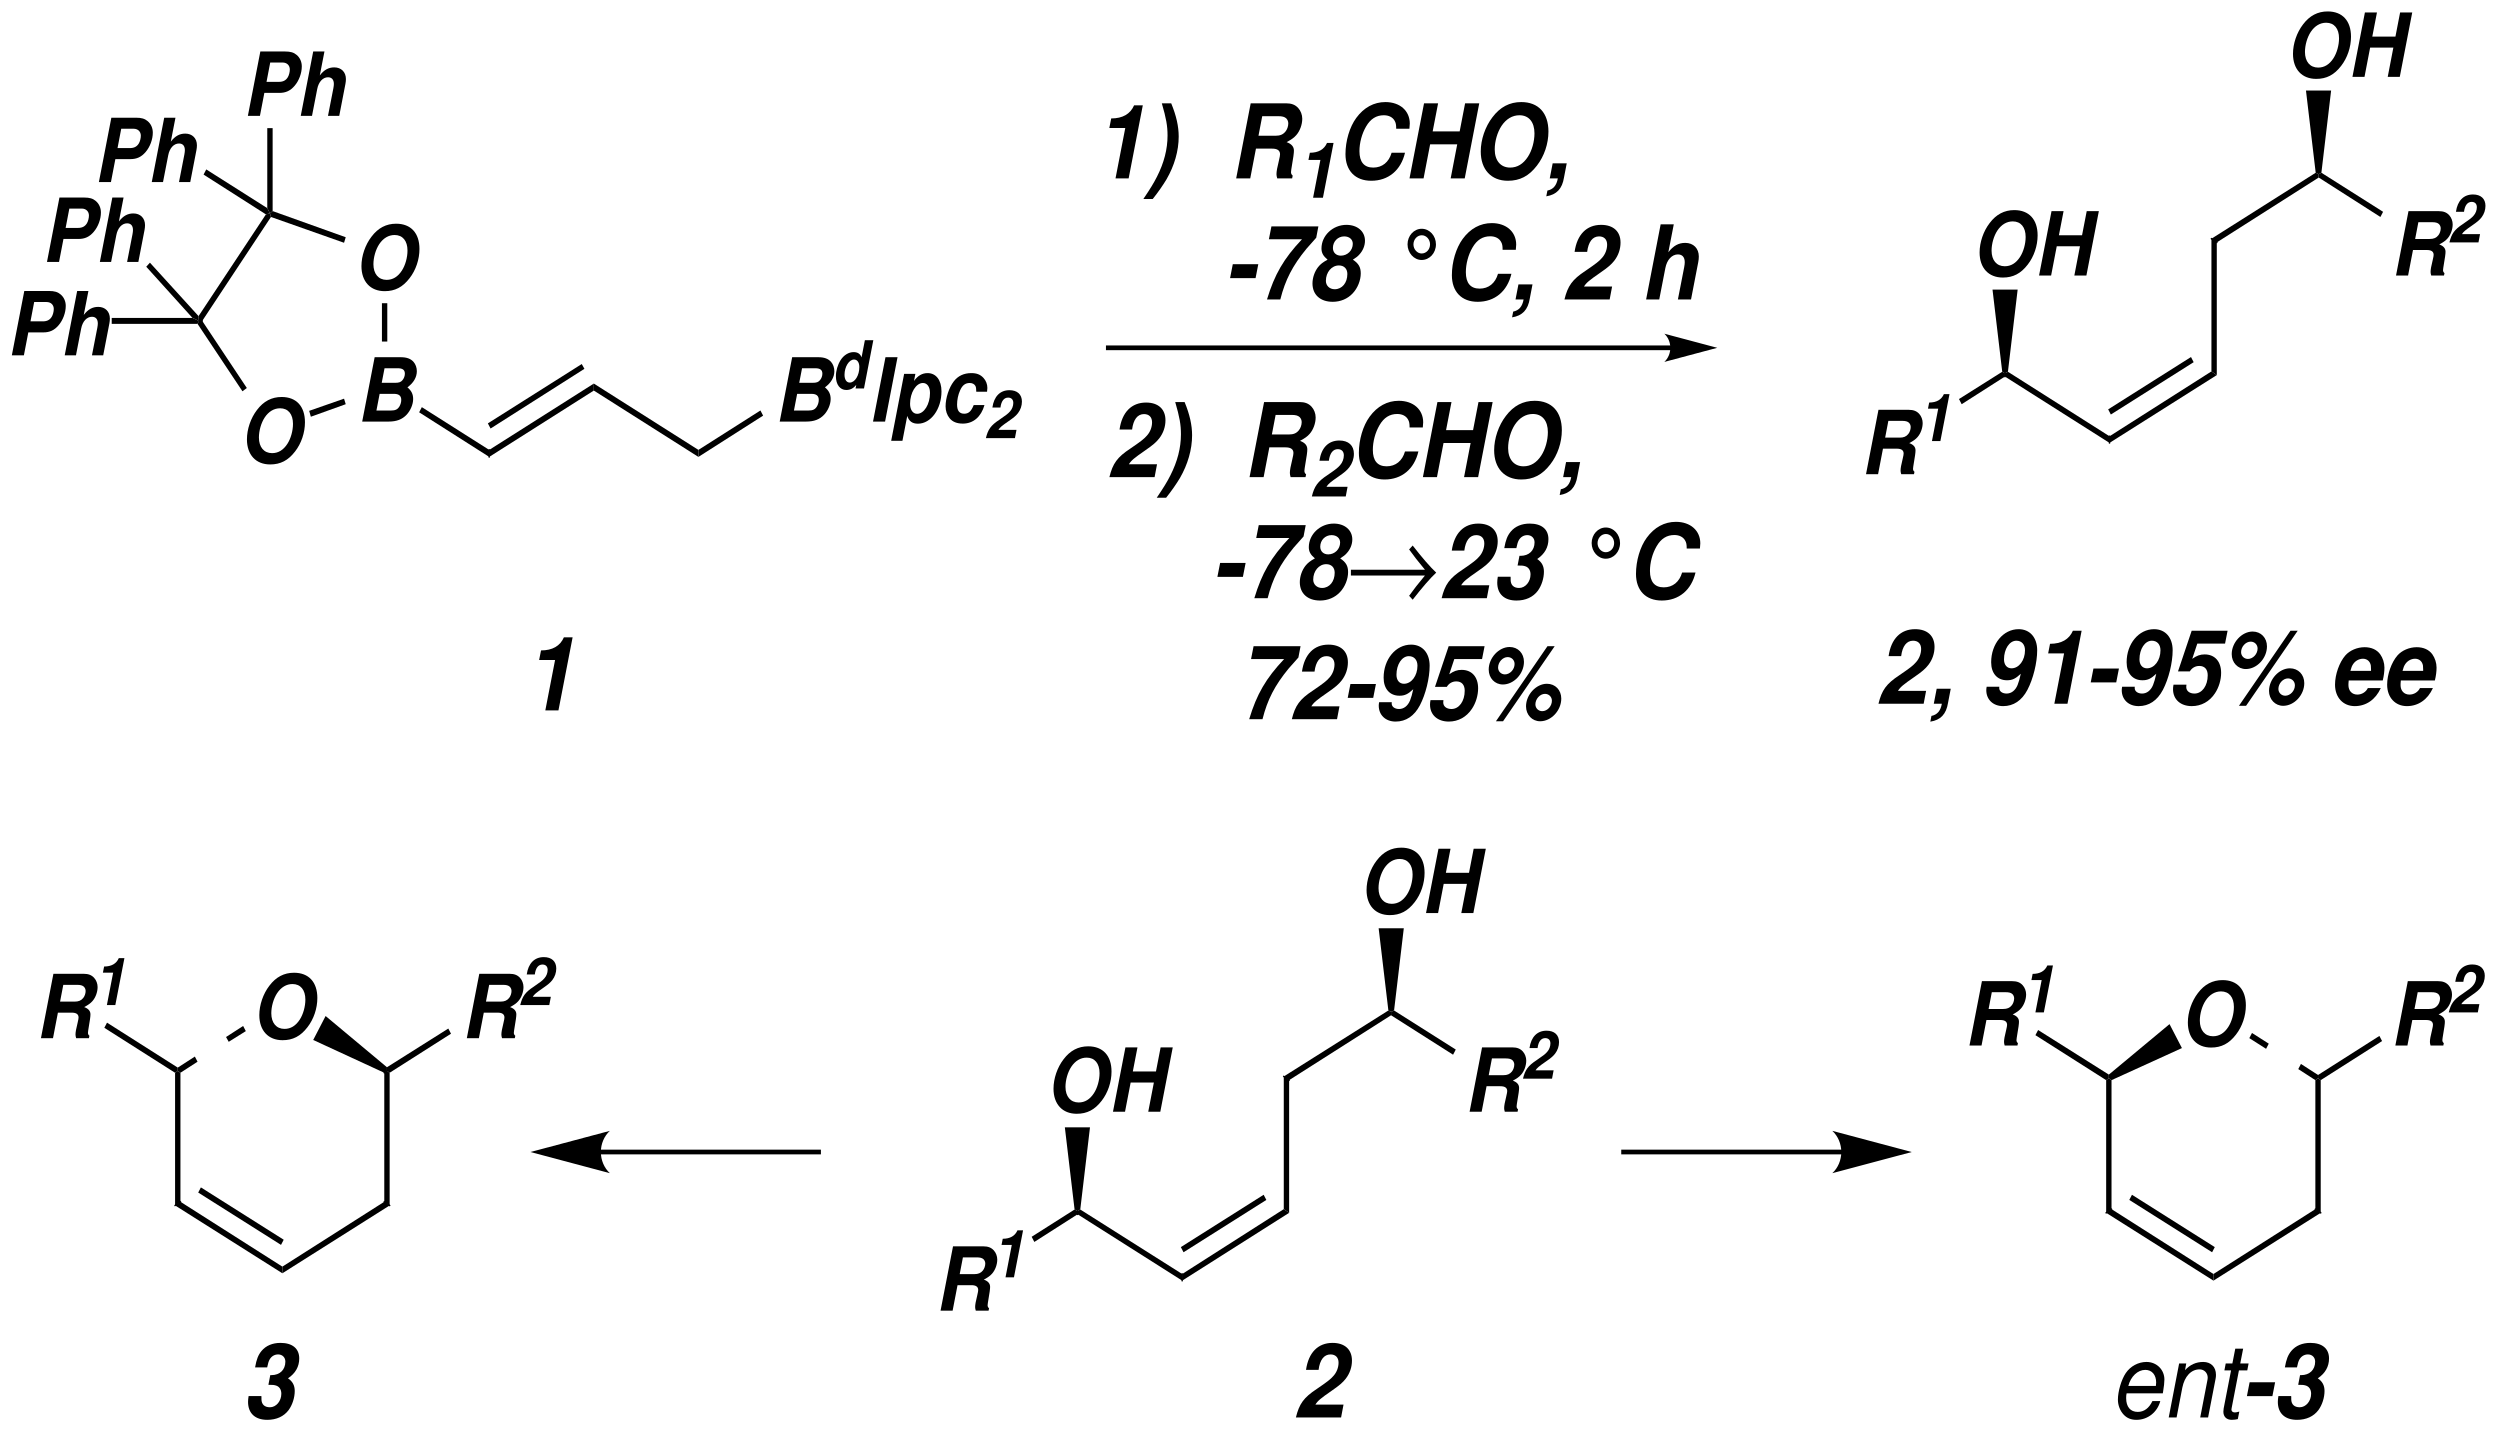 <?xml version="1.0" encoding="UTF-8"?>
<!DOCTYPE svg PUBLIC '-//W3C//DTD SVG 1.0//EN'
          'http://www.w3.org/TR/2001/REC-SVG-20010904/DTD/svg10.dtd'>
<svg stroke-dasharray="none" shape-rendering="auto" xmlns="http://www.w3.org/2000/svg" font-family="'Dialog'" text-rendering="auto" width="563" fill-opacity="1" color-interpolation="auto" color-rendering="auto" preserveAspectRatio="xMidYMid meet" font-size="12px" viewBox="0 0 563 323" fill="black" xmlns:xlink="http://www.w3.org/1999/xlink" stroke="black" image-rendering="auto" stroke-miterlimit="10" stroke-linecap="square" stroke-linejoin="miter" font-style="normal" stroke-width="1" height="323" stroke-dashoffset="0" font-weight="normal" stroke-opacity="1"
><!--Generated by the Batik Graphics2D SVG Generator--><defs id="genericDefs"
  /><g
  ><defs id="defs1"
    ><clipPath clipPathUnits="userSpaceOnUse" id="clipPath1"
      ><path d="M-0 -0.007 L210.935 -0.007 L210.935 120.9 L-0 120.9 L-0 -0.007 Z"
      /></clipPath
      ><clipPath clipPathUnits="userSpaceOnUse" id="clipPath2"
      ><path d="M3.894 199.691 L3.894 5.068 L376.834 5.068 L376.834 199.691 Z"
      /></clipPath
      ><clipPath clipPathUnits="userSpaceOnUse" id="clipPath3"
      ><path d="M3.894 199.18 L3.894 5.068 L376.834 5.068 L376.834 199.18 Z"
      /></clipPath
      ><clipPath clipPathUnits="userSpaceOnUse" id="clipPath4"
      ><path d="M38.982 1997.554 L38.982 50.698 L3772.343 50.698 L3772.343 1997.554 Z"
      /></clipPath
      ><clipPath clipPathUnits="userSpaceOnUse" id="clipPath5"
      ><path d="M38.982 1991.605 L38.982 50.698 L3769.829 50.698 L3769.829 1991.605 Z"
      /></clipPath
    ></defs
    ><g transform="scale(2.667,2.667) translate(0,0.007) matrix(0.566,0,0,-0.621,-2.203,124.048)"
    ><path d="M146.742 25.018 L148.806 25.018 C149.49 25.018 149.826 24.802 149.826 24.358 C149.826 24.214 149.79 24.058 149.682 23.626 C149.454 22.798 149.37 22.354 149.37 22.042 C149.37 21.898 149.394 21.778 149.466 21.55 L151.374 21.55 L151.446 21.874 C151.29 21.994 151.23 22.114 151.23 22.282 C151.23 22.354 151.242 22.474 151.266 22.594 C151.542 24.07 151.602 24.49 151.602 24.79 C151.602 25.246 151.29 25.57 150.666 25.774 C151.302 26.086 151.614 26.29 151.902 26.59 C152.37 27.07 152.67 27.826 152.67 28.498 C152.67 28.954 152.478 29.422 152.154 29.746 C151.77 30.13 151.29 30.298 150.594 30.298 L146.07 30.298 L144.21 21.55 L146.01 21.55 L146.742 25.018 ZM147.066 26.518 L147.546 28.798 L149.562 28.798 C150.114 28.798 150.39 28.726 150.618 28.546 C150.786 28.39 150.882 28.186 150.882 27.958 C150.882 27.622 150.738 27.25 150.522 27.01 C150.21 26.662 149.838 26.518 149.238 26.518 L147.066 26.518 Z" stroke="none" clip-path="url(#clipPath3)"
    /></g
    ><g transform="matrix(1.508,0,0,-1.657,-5.873,330.813)"
    ><path d="M154.992 30.451 L154.056 26.05 L155.316 26.05 L156.675 32.431 L155.838 32.431 C155.478 31.675 154.74 31.288 153.642 31.288 L153.462 30.451 L154.992 30.451 Z" stroke="none" clip-path="url(#clipPath3)"
    /></g
    ><g transform="matrix(0.151,0,0,-0.166,-5.873,330.813)"
    ><path d="M1641.5 352 L1646 350 L1646 345.5 L1581.5 308 L1577.5 315" stroke="none" clip-path="url(#clipPath5)"
    /></g
    ><g transform="matrix(0.151,0,0,-0.166,-5.873,330.813)"
    ><path d="M1802 264.5 L1802 255.5 L1646 345.5 L1646 350 L1650 352" stroke="none" clip-path="url(#clipPath5)"
    /></g
    ><g stroke-width="2" transform="matrix(0.151,0,0,-0.166,-5.873,330.813)" stroke-linejoin="bevel" stroke-linecap="butt"
    ><path fill="none" d="M1646 345.5 L1646 350" clip-path="url(#clipPath5)"
    /></g
    ><g transform="matrix(0.151,0,0,-0.166,-5.873,330.813)"
    ><path d="M1953.5 352.5 L1961.5 347.5 L1802 255.5 L1802 264.5" stroke="none" clip-path="url(#clipPath5)"
    /></g
    ><g stroke-width="2" transform="matrix(0.151,0,0,-0.166,-5.873,330.813)" stroke-linejoin="bevel" stroke-linecap="butt"
    ><path fill="none" d="M1802 255.5 L1802 264.5" clip-path="url(#clipPath5)"
    /></g
    ><g transform="matrix(0.151,0,0,-0.166,-5.873,330.813)"
    ><path d="M1923.5 372 L1927.5 365 L1804 294 L1800 301" stroke="none" clip-path="url(#clipPath5)"
    /></g
    ><g transform="matrix(0.151,0,0,-0.166,-5.873,330.813)"
    ><path d="M1953.5 532.5 L1961.5 527.5 L1961.5 347.5 L1953.5 352.5" stroke="none" clip-path="url(#clipPath5)"
    /></g
    ><g transform="matrix(0.151,0,0,-0.166,-5.873,330.813)"
    ><path d="M2109.5 622 L2113.5 620 L2113.5 615.5 L1961.5 527.5 L1953.5 532.5" stroke="none" clip-path="url(#clipPath5)"
    /></g
    ><g stroke-width="2" transform="matrix(0.151,0,0,-0.166,-5.873,330.813)" stroke-linejoin="bevel" stroke-linecap="butt"
    ><path fill="none" d="M1961.5 527.5 L1953.5 532.5" clip-path="url(#clipPath5)"
    /></g
    ><g transform="matrix(1.508,0,0,-1.657,-5.873,330.813)"
    ><path d="M225.892 52.018 L227.956 52.018 C228.64 52.018 228.976 51.802 228.976 51.358 C228.976 51.214 228.94 51.058 228.832 50.626 C228.604 49.798 228.52 49.354 228.52 49.042 C228.52 48.898 228.544 48.778 228.616 48.55 L230.524 48.55 L230.596 48.874 C230.44 48.994 230.38 49.114 230.38 49.282 C230.38 49.354 230.392 49.474 230.416 49.594 C230.692 51.07 230.752 51.49 230.752 51.79 C230.752 52.246 230.44 52.57 229.816 52.774 C230.452 53.086 230.764 53.29 231.052 53.59 C231.52 54.07 231.82 54.826 231.82 55.498 C231.82 55.954 231.628 56.422 231.304 56.746 C230.92 57.13 230.44 57.298 229.744 57.298 L225.22 57.298 L223.36 48.55 L225.16 48.55 L225.892 52.018 ZM226.216 53.518 L226.696 55.798 L228.712 55.798 C229.264 55.798 229.54 55.726 229.768 55.546 C229.936 55.39 230.032 55.186 230.032 54.958 C230.032 54.622 229.888 54.25 229.672 54.01 C229.36 53.662 228.988 53.518 228.388 53.518 L226.216 53.518 Z" stroke="none" clip-path="url(#clipPath3)"
    /></g
    ><g transform="matrix(1.508,0,0,-1.657,-5.873,330.813)"
    ><path d="M235.906 54.175 L233.206 54.175 C233.431 54.508 233.692 54.706 234.763 55.381 C235.51 55.849 235.843 56.11 236.131 56.452 C236.509 56.902 236.716 57.451 236.716 58.018 C236.716 58.99 236.023 59.566 234.853 59.566 C233.458 59.566 232.54 58.72 232.306 57.208 L233.512 57.208 C233.629 58.081 234.034 58.558 234.655 58.558 C235.141 58.558 235.429 58.288 235.429 57.838 C235.429 57.424 235.249 56.992 234.943 56.686 C234.664 56.389 234.367 56.182 233.341 55.543 C232.09 54.796 231.649 54.238 231.334 53.05 L235.672 53.05 L235.906 54.175 Z" stroke="none" clip-path="url(#clipPath3)"
    /></g
    ><g transform="matrix(0.151,0,0,-0.166,-5.873,330.813)"
    ><path d="M2210 569 L2206 562 L2113.5 615.5 L2113.5 620 L2118 622" stroke="none" clip-path="url(#clipPath5)"
    /></g
    ><g transform="matrix(1.508,0,0,-1.657,-5.873,330.813)"
    ><path d="M166.406 57.442 C164.918 57.442 163.706 56.866 162.722 55.678 C161.786 54.574 161.222 53.062 161.222 51.682 C161.222 49.582 162.554 48.274 164.69 48.274 C166.226 48.274 167.378 48.814 168.41 50.038 C169.346 51.13 169.886 52.594 169.886 54.01 C169.886 56.17 168.602 57.442 166.406 57.442 ZM166.178 55.906 C167.378 55.906 168.098 55.114 168.098 53.794 C168.098 52.846 167.774 51.79 167.258 51.07 C166.658 50.23 165.902 49.81 164.978 49.81 C163.766 49.81 163.01 50.626 163.01 51.934 C163.01 52.87 163.346 53.926 163.874 54.658 C164.474 55.474 165.266 55.906 166.178 55.906 Z" stroke="none" clip-path="url(#clipPath3)"
    /></g
    ><g transform="matrix(1.508,0,0,-1.657,-5.873,330.813)"
    ><path d="M176.21 52.522 L175.37 48.55 L177.17 48.55 L179.03 57.298 L177.218 57.298 L176.522 54.022 L173.066 54.022 L173.762 57.298 L171.962 57.298 L170.102 48.55 L171.902 48.55 L172.742 52.522 L176.21 52.522 Z" stroke="none" clip-path="url(#clipPath3)"
    /></g
    ><g transform="matrix(0.151,0,0,-0.166,-5.873,330.813)"
    ><path d="M1627 463.5 L1664.5 463.5 L1650 352 L1646 350 L1641.5 352" stroke="none" clip-path="url(#clipPath5)"
    /></g
    ><g transform="matrix(1.508,0,0,-1.657,-5.873,330.813)"
    ><path d="M213.156 84.442 C211.668 84.442 210.456 83.866 209.472 82.678 C208.536 81.574 207.972 80.062 207.972 78.682 C207.972 76.582 209.304 75.274 211.44 75.274 C212.976 75.274 214.128 75.814 215.16 77.038 C216.096 78.13 216.636 79.594 216.636 81.01 C216.636 83.17 215.352 84.442 213.156 84.442 ZM212.928 82.906 C214.128 82.906 214.848 82.114 214.848 80.794 C214.848 79.846 214.524 78.79 214.008 78.07 C213.408 77.23 212.652 76.81 211.728 76.81 C210.516 76.81 209.76 77.626 209.76 78.934 C209.76 79.87 210.096 80.926 210.624 81.658 C211.224 82.474 212.016 82.906 212.928 82.906 Z" stroke="none" clip-path="url(#clipPath3)"
    /></g
    ><g transform="matrix(1.508,0,0,-1.657,-5.873,330.813)"
    ><path d="M222.96 79.522 L222.12 75.55 L223.92 75.55 L225.78 84.298 L223.968 84.298 L223.272 81.022 L219.816 81.022 L220.512 84.298 L218.712 84.298 L216.852 75.55 L218.652 75.55 L219.492 79.522 L222.96 79.522 Z" stroke="none" clip-path="url(#clipPath3)"
    /></g
    ><g transform="matrix(0.151,0,0,-0.166,-5.873,330.813)"
    ><path d="M2095 733.5 L2132.5 733.5 L2118 622 L2113.5 620 L2109.5 622" stroke="none" clip-path="url(#clipPath5)"
    /></g
    ><g transform="matrix(1.508,0,0,-1.657,-5.873,330.813)"
    ><path d="M47.806 67.442 C46.318 67.442 45.106 66.866 44.122 65.678 C43.186 64.574 42.622 63.062 42.622 61.682 C42.622 59.582 43.954 58.274 46.09 58.274 C47.626 58.274 48.778 58.814 49.81 60.038 C50.746 61.13 51.286 62.594 51.286 64.01 C51.286 66.17 50.002 67.442 47.806 67.442 ZM47.578 65.906 C48.778 65.906 49.498 65.114 49.498 63.794 C49.498 62.846 49.174 61.79 48.658 61.07 C48.058 60.23 47.302 59.81 46.378 59.81 C45.166 59.81 44.41 60.626 44.41 61.934 C44.41 62.87 44.746 63.926 45.274 64.658 C45.874 65.474 46.666 65.906 47.578 65.906 Z" stroke="none" clip-path="url(#clipPath3)"
    /></g
    ><g transform="matrix(0.151,0,0,-0.166,-5.873,330.813)"
    ><path d="M308 362.5 L300 357.5 L300 537.5 L304 540 L308 537.5" stroke="none" clip-path="url(#clipPath5)"
    /></g
    ><g transform="matrix(0.151,0,0,-0.166,-5.873,330.813)"
    ><path d="M460 274.5 L460 265.5 L300 357.5 L308 362.5" stroke="none" clip-path="url(#clipPath5)"
    /></g
    ><g stroke-width="2" transform="matrix(0.151,0,0,-0.166,-5.873,330.813)" stroke-linejoin="bevel" stroke-linecap="butt"
    ><path fill="none" d="M300 357.5 L308 362.5" clip-path="url(#clipPath5)"
    /></g
    ><g transform="matrix(0.151,0,0,-0.166,-5.873,330.813)"
    ><path d="M462 311 L458 304 L334.5 375 L338.5 382" stroke="none" clip-path="url(#clipPath5)"
    /></g
    ><g transform="matrix(0.151,0,0,-0.166,-5.873,330.813)"
    ><path d="M612 362.5 L620 357.5 L460 265.5 L460 274.5" stroke="none" clip-path="url(#clipPath5)"
    /></g
    ><g transform="matrix(0.151,0,0,-0.166,-5.873,330.813)"
    ><path d="M612 537.5 L616 540 L620 537.5 L620 357.5 L612 362.5" stroke="none" clip-path="url(#clipPath5)"
    /></g
    ><g stroke-width="2" transform="matrix(0.151,0,0,-0.166,-5.873,330.813)" stroke-linejoin="bevel" stroke-linecap="butt"
    ><path fill="none" d="M620 357.5 L612 362.5" clip-path="url(#clipPath5)"
    /></g
    ><g transform="matrix(0.151,0,0,-0.166,-5.873,330.813)"
    ><path d="M506 582 L524.5 614.5 L616 545 L616 540 L612 537.5" stroke="none" clip-path="url(#clipPath5)"
    /></g
    ><g stroke-width="2" transform="matrix(0.151,0,0,-0.166,-5.873,330.813)" stroke-linejoin="bevel" stroke-linecap="butt"
    ><path fill="none" d="M616 540 L612 537.5" clip-path="url(#clipPath5)"
    /></g
    ><g transform="matrix(1.508,0,0,-1.657,-5.873,330.813)"
    ><path d="M12.542 62.018 L14.606 62.018 C15.29 62.018 15.626 61.802 15.626 61.358 C15.626 61.214 15.59 61.058 15.482 60.626 C15.254 59.798 15.17 59.354 15.17 59.042 C15.17 58.898 15.194 58.778 15.266 58.55 L17.174 58.55 L17.246 58.874 C17.09 58.994 17.03 59.114 17.03 59.282 C17.03 59.354 17.042 59.474 17.066 59.594 C17.342 61.07 17.402 61.49 17.402 61.79 C17.402 62.246 17.09 62.57 16.466 62.774 C17.102 63.086 17.414 63.29 17.702 63.59 C18.17 64.07 18.47 64.826 18.47 65.498 C18.47 65.954 18.278 66.422 17.954 66.746 C17.57 67.13 17.09 67.298 16.394 67.298 L11.87 67.298 L10.01 58.55 L11.81 58.55 L12.542 62.018 ZM12.866 63.518 L13.346 65.798 L15.362 65.798 C15.914 65.798 16.19 65.726 16.418 65.546 C16.586 65.39 16.682 65.186 16.682 64.958 C16.682 64.622 16.538 64.25 16.322 64.01 C16.01 63.662 15.638 63.518 15.038 63.518 L12.866 63.518 Z" stroke="none" clip-path="url(#clipPath3)"
    /></g
    ><g transform="matrix(1.508,0,0,-1.657,-5.873,330.813)"
    ><path d="M20.792 67.451 L19.856 63.05 L21.116 63.05 L22.475 69.431 L21.638 69.431 C21.278 68.675 20.54 68.288 19.442 68.288 L19.262 67.451 L20.792 67.451 Z" stroke="none" clip-path="url(#clipPath3)"
    /></g
    ><g transform="matrix(0.151,0,0,-0.166,-5.873,330.813)"
    ><path d="M194.5 598.5 L198.5 605.5 L304 544.5 L304 540 L300 537.5" stroke="none" clip-path="url(#clipPath5)"
    /></g
    ><g transform="matrix(1.508,0,0,-1.657,-5.873,330.813)"
    ><path d="M76.142 62.018 L78.206 62.018 C78.89 62.018 79.226 61.802 79.226 61.358 C79.226 61.214 79.19 61.058 79.082 60.626 C78.854 59.798 78.77 59.354 78.77 59.042 C78.77 58.898 78.794 58.778 78.866 58.55 L80.774 58.55 L80.846 58.874 C80.69 58.994 80.63 59.114 80.63 59.282 C80.63 59.354 80.642 59.474 80.666 59.594 C80.942 61.07 81.002 61.49 81.002 61.79 C81.002 62.246 80.69 62.57 80.066 62.774 C80.702 63.086 81.014 63.29 81.302 63.59 C81.77 64.07 82.07 64.826 82.07 65.498 C82.07 65.954 81.878 66.422 81.554 66.746 C81.17 67.13 80.69 67.298 79.994 67.298 L75.47 67.298 L73.61 58.55 L75.41 58.55 L76.142 62.018 ZM76.466 63.518 L76.946 65.798 L78.962 65.798 C79.514 65.798 79.79 65.726 80.018 65.546 C80.186 65.39 80.282 65.186 80.282 64.958 C80.282 64.622 80.138 64.25 79.922 64.01 C79.61 63.662 79.238 63.518 78.638 63.518 L76.466 63.518 Z" stroke="none" clip-path="url(#clipPath3)"
    /></g
    ><g transform="matrix(1.508,0,0,-1.657,-5.873,330.813)"
    ><path d="M86.156 64.175 L83.456 64.175 C83.681 64.508 83.942 64.706 85.013 65.381 C85.76 65.849 86.093 66.11 86.381 66.452 C86.759 66.902 86.966 67.451 86.966 68.018 C86.966 68.99 86.273 69.566 85.103 69.566 C83.708 69.566 82.79 68.72 82.556 67.208 L83.762 67.208 C83.879 68.081 84.284 68.558 84.905 68.558 C85.391 68.558 85.679 68.288 85.679 67.838 C85.679 67.424 85.499 66.992 85.193 66.686 C84.914 66.389 84.617 66.182 83.591 65.543 C82.34 64.796 81.899 64.238 81.584 63.05 L85.922 63.05 L86.156 64.175 Z" stroke="none" clip-path="url(#clipPath3)"
    /></g
    ><g transform="matrix(0.151,0,0,-0.166,-5.873,330.813)"
    ><path d="M707.5 597.5 L711.5 590.5 L620 537.5 L616 540 L616 545" stroke="none" clip-path="url(#clipPath5)"
    /></g
    ><g transform="matrix(1.508,0,0,-1.657,-5.873,330.813)"
    ><path d="M335.806 66.442 C334.318 66.442 333.106 65.866 332.122 64.678 C331.186 63.574 330.622 62.062 330.622 60.682 C330.622 58.582 331.954 57.274 334.09 57.274 C335.626 57.274 336.778 57.814 337.81 59.038 C338.746 60.13 339.286 61.594 339.286 63.01 C339.286 65.17 338.002 66.442 335.806 66.442 ZM335.578 64.906 C336.778 64.906 337.498 64.114 337.498 62.794 C337.498 61.846 337.174 60.79 336.658 60.07 C336.058 59.23 335.302 58.81 334.378 58.81 C333.166 58.81 332.41 59.626 332.41 60.934 C332.41 61.87 332.746 62.926 333.274 63.658 C333.874 64.474 334.666 64.906 335.578 64.906 Z" stroke="none" clip-path="url(#clipPath3)"
    /></g
    ><g transform="matrix(0.151,0,0,-0.166,-5.873,330.813)"
    ><path d="M3188 352.5 L3180 347.5 L3180 527.5 L3184 530 L3188 527.5" stroke="none" clip-path="url(#clipPath5)"
    /></g
    ><g transform="matrix(0.151,0,0,-0.166,-5.873,330.813)"
    ><path d="M3340 264.5 L3340 255.5 L3180 347.5 L3188 352.5" stroke="none" clip-path="url(#clipPath5)"
    /></g
    ><g stroke-width="2" transform="matrix(0.151,0,0,-0.166,-5.873,330.813)" stroke-linejoin="bevel" stroke-linecap="butt"
    ><path fill="none" d="M3180 347.5 L3188 352.5" clip-path="url(#clipPath5)"
    /></g
    ><g transform="matrix(0.151,0,0,-0.166,-5.873,330.813)"
    ><path d="M3342 301 L3338 294 L3214.5 365 L3218.5 372" stroke="none" clip-path="url(#clipPath5)"
    /></g
    ><g transform="matrix(0.151,0,0,-0.166,-5.873,330.813)"
    ><path d="M3492 352.5 L3500 347.5 L3340 255.5 L3340 264.5" stroke="none" clip-path="url(#clipPath5)"
    /></g
    ><g transform="matrix(0.151,0,0,-0.166,-5.873,330.813)"
    ><path d="M3492 527.5 L3496 530 L3500 527.5 L3500 347.5 L3492 352.5" stroke="none" clip-path="url(#clipPath5)"
    /></g
    ><g stroke-width="2" transform="matrix(0.151,0,0,-0.166,-5.873,330.813)" stroke-linejoin="bevel" stroke-linecap="butt"
    ><path fill="none" d="M3500 347.5 L3492 352.5" clip-path="url(#clipPath5)"
    /></g
    ><g transform="matrix(0.151,0,0,-0.166,-5.873,330.813)"
    ><path d="M3393.5 584.5 L3397.5 591.5 L3422.5 577 L3418.5 570" stroke="none" clip-path="url(#clipPath5)"
    /></g
    ><g transform="matrix(0.151,0,0,-0.166,-5.873,330.813)"
    ><path d="M3466.5 542.5 L3470.5 549.5 L3496 534.5 L3496 530 L3492 527.5" stroke="none" clip-path="url(#clipPath5)"
    /></g
    ><g transform="matrix(0.151,0,0,-0.166,-5.873,330.813)"
    ><path d="M3188 527.5 L3184 530 L3184 535 L3274.5 603.5 L3293 571" stroke="none" clip-path="url(#clipPath5)"
    /></g
    ><g transform="matrix(1.508,0,0,-1.657,-5.873,330.813)"
    ><path d="M300.542 61.018 L302.606 61.018 C303.29 61.018 303.626 60.802 303.626 60.358 C303.626 60.214 303.59 60.058 303.482 59.626 C303.254 58.798 303.17 58.354 303.17 58.042 C303.17 57.898 303.194 57.778 303.266 57.55 L305.174 57.55 L305.246 57.874 C305.09 57.994 305.03 58.114 305.03 58.282 C305.03 58.354 305.042 58.474 305.066 58.594 C305.342 60.07 305.402 60.49 305.402 60.79 C305.402 61.246 305.09 61.57 304.466 61.774 C305.102 62.086 305.414 62.29 305.702 62.59 C306.17 63.07 306.47 63.826 306.47 64.498 C306.47 64.954 306.278 65.422 305.954 65.746 C305.57 66.13 305.09 66.298 304.394 66.298 L299.87 66.298 L298.01 57.55 L299.81 57.55 L300.542 61.018 ZM300.866 62.518 L301.346 64.798 L303.362 64.798 C303.914 64.798 304.19 64.726 304.418 64.546 C304.586 64.39 304.682 64.186 304.682 63.958 C304.682 63.622 304.538 63.25 304.322 63.01 C304.01 62.662 303.638 62.518 303.038 62.518 L300.866 62.518 Z" stroke="none" clip-path="url(#clipPath3)"
    /></g
    ><g transform="matrix(1.508,0,0,-1.657,-5.873,330.813)"
    ><path d="M308.792 66.451 L307.856 62.05 L309.116 62.05 L310.475 68.431 L309.638 68.431 C309.278 67.675 308.54 67.288 307.442 67.288 L307.262 66.451 L308.792 66.451 Z" stroke="none" clip-path="url(#clipPath3)"
    /></g
    ><g transform="matrix(0.151,0,0,-0.166,-5.873,330.813)"
    ><path d="M3074.5 588.5 L3078.5 595.5 L3184 535 L3184 530 L3180 527.5" stroke="none" clip-path="url(#clipPath5)"
    /></g
    ><g transform="matrix(1.508,0,0,-1.657,-5.873,330.813)"
    ><path d="M364.142 61.018 L366.206 61.018 C366.89 61.018 367.226 60.802 367.226 60.358 C367.226 60.214 367.19 60.058 367.082 59.626 C366.854 58.798 366.77 58.354 366.77 58.042 C366.77 57.898 366.794 57.778 366.866 57.55 L368.774 57.55 L368.846 57.874 C368.69 57.994 368.63 58.114 368.63 58.282 C368.63 58.354 368.642 58.474 368.666 58.594 C368.942 60.07 369.002 60.49 369.002 60.79 C369.002 61.246 368.69 61.57 368.066 61.774 C368.702 62.086 369.014 62.29 369.302 62.59 C369.77 63.07 370.07 63.826 370.07 64.498 C370.07 64.954 369.878 65.422 369.554 65.746 C369.17 66.13 368.69 66.298 367.994 66.298 L363.47 66.298 L361.61 57.55 L363.41 57.55 L364.142 61.018 ZM364.466 62.518 L364.946 64.798 L366.962 64.798 C367.514 64.798 367.79 64.726 368.018 64.546 C368.186 64.39 368.282 64.186 368.282 63.958 C368.282 63.622 368.138 63.25 367.922 63.01 C367.61 62.662 367.238 62.518 366.638 62.518 L364.466 62.518 Z" stroke="none" clip-path="url(#clipPath3)"
    /></g
    ><g transform="matrix(1.508,0,0,-1.657,-5.873,330.813)"
    ><path d="M374.156 63.175 L371.456 63.175 C371.681 63.508 371.942 63.706 373.013 64.381 C373.76 64.849 374.093 65.11 374.381 65.452 C374.759 65.902 374.966 66.451 374.966 67.018 C374.966 67.99 374.273 68.566 373.103 68.566 C371.708 68.566 370.79 67.72 370.556 66.208 L371.762 66.208 C371.879 67.081 372.284 67.558 372.905 67.558 C373.391 67.558 373.679 67.288 373.679 66.838 C373.679 66.424 373.499 65.992 373.193 65.686 C372.914 65.389 372.617 65.182 371.591 64.543 C370.34 63.796 369.899 63.238 369.584 62.05 L373.922 62.05 L374.156 63.175 Z" stroke="none" clip-path="url(#clipPath3)"
    /></g
    ><g transform="matrix(0.151,0,0,-0.166,-5.873,330.813)"
    ><path d="M3587.5 587.5 L3591.5 580.5 L3500 527.5 L3496 530 L3496 534.5" stroke="none" clip-path="url(#clipPath5)"
    /></g
    ><g transform="matrix(1.508,0,0,-1.657,-5.873,330.813)"
    ><path d="M204.532 8.75 L200.332 8.75 C200.682 9.268 201.088 9.576 202.754 10.626 C203.916 11.354 204.434 11.76 204.882 12.292 C205.47 12.992 205.792 13.846 205.792 14.728 C205.792 16.24 204.714 17.136 202.894 17.136 C200.724 17.136 199.296 15.82 198.932 13.468 L200.808 13.468 C200.99 14.826 201.62 15.568 202.586 15.568 C203.342 15.568 203.79 15.148 203.79 14.448 C203.79 13.804 203.51 13.132 203.034 12.656 C202.6 12.194 202.138 11.872 200.542 10.878 C198.596 9.716 197.91 8.848 197.42 7 L204.168 7 L204.532 8.75 Z" stroke="none" clip-path="url(#clipPath3)"
    /></g
    ><g transform="matrix(1.508,0,0,-1.657,-5.873,330.813)"
    ><path d="M43.976 11.438 C44.662 11.438 44.788 11.424 45.11 11.34 C45.614 11.2 45.908 10.794 45.908 10.22 C45.908 9.226 45.138 8.386 44.2 8.386 C43.402 8.386 42.954 8.778 42.94 9.464 L42.94 9.772 L42.926 9.912 L41.022 9.912 C40.966 9.59 40.938 9.38 40.938 9.114 C40.938 7.574 41.988 6.678 43.808 6.678 C45.18 6.678 46.286 7.14 47 8.008 C47.56 8.708 47.91 9.702 47.91 10.598 C47.91 11.354 47.588 11.9 46.902 12.32 C48.022 13.006 48.582 13.916 48.582 15.022 C48.582 16.366 47.56 17.136 45.782 17.136 C44.592 17.136 43.612 16.758 42.968 16.058 C42.45 15.498 42.198 14.896 41.988 13.804 L43.794 13.804 C43.92 14.35 44.004 14.616 44.144 14.854 C44.41 15.302 44.872 15.568 45.432 15.568 C46.062 15.568 46.51 15.162 46.51 14.588 C46.51 13.482 45.684 12.754 44.424 12.754 L44.256 12.754 L43.976 11.438 Z" stroke="none" clip-path="url(#clipPath3)"
    /></g
    ><g transform="matrix(1.508,0,0,-1.657,-5.873,330.813)"
    ><path d="M326.882 10.276 L326.924 10.514 C327.05 11.186 327.12 11.774 327.12 12.152 C327.12 13.496 325.958 14.546 324.446 14.546 C323.228 14.546 322.052 13.972 321.352 13.034 C320.694 12.152 320.176 10.556 320.176 9.422 C320.176 8.666 320.498 7.896 321.044 7.378 C321.534 6.902 322.15 6.678 322.948 6.678 C324.628 6.678 326.07 7.714 326.504 9.226 L325.328 9.226 C324.824 8.26 324.082 7.756 323.144 7.756 C322.038 7.756 321.408 8.442 321.408 9.632 C321.408 9.926 321.422 10.066 321.478 10.276 L326.882 10.276 ZM321.73 11.284 C322.094 12.572 323.13 13.468 324.264 13.468 C325.258 13.468 325.888 12.796 325.888 11.746 C325.888 11.606 325.874 11.508 325.846 11.284 L321.73 11.284 Z" stroke="none" clip-path="url(#clipPath3)"
    /></g
    ><g transform="matrix(1.508,0,0,-1.657,-5.873,330.813)"
    ><path d="M329.318 14.336 L327.764 7 L328.94 7 L329.794 11.046 C330.13 12.586 331.11 13.538 332.37 13.538 C333.07 13.538 333.588 13.048 333.588 12.404 C333.588 12.32 333.56 12.11 333.504 11.886 L332.468 7 L333.644 7 L334.764 12.264 C334.806 12.446 334.82 12.614 334.82 12.796 C334.82 13.86 334.078 14.546 332.916 14.546 C331.852 14.546 330.928 14.168 330.2 13.426 L330.382 14.336 L329.318 14.336 Z" stroke="none" clip-path="url(#clipPath3)"
    /></g
    ><g transform="matrix(1.508,0,0,-1.657,-5.873,330.813)"
    ><path d="M339.692 14.336 L338.446 14.336 L338.88 16.352 L337.704 16.352 L337.27 14.336 L336.276 14.336 L336.08 13.398 L337.074 13.398 L335.968 8.218 C335.94 8.078 335.926 7.924 335.926 7.784 C335.926 7.098 336.402 6.678 337.172 6.678 C337.452 6.678 337.886 6.72 338.082 6.776 L338.306 7.798 C337.872 7.7 337.802 7.686 337.634 7.686 C337.326 7.686 337.13 7.84 337.13 8.064 C337.13 8.106 337.144 8.176 337.158 8.26 L338.25 13.398 L339.496 13.398 L339.692 14.336 Z" stroke="none" clip-path="url(#clipPath3)"
    /></g
    ><g transform="matrix(1.508,0,0,-1.657,-5.873,330.813)"
    ><path d="M343.654 11.788 L339.846 11.788 L339.44 9.898 L343.248 9.898 L343.654 11.788 Z" stroke="none" clip-path="url(#clipPath3)"
    /></g
    ><g transform="matrix(1.508,0,0,-1.657,-5.873,330.813)"
    ><path d="M347.098 11.438 C347.784 11.438 347.91 11.424 348.232 11.34 C348.736 11.2 349.03 10.794 349.03 10.22 C349.03 9.226 348.26 8.386 347.322 8.386 C346.524 8.386 346.076 8.778 346.062 9.464 L346.062 9.772 L346.048 9.912 L344.144 9.912 C344.088 9.59 344.06 9.38 344.06 9.114 C344.06 7.574 345.11 6.678 346.93 6.678 C348.302 6.678 349.408 7.14 350.122 8.008 C350.682 8.708 351.032 9.702 351.032 10.598 C351.032 11.354 350.71 11.9 350.024 12.32 C351.144 13.006 351.704 13.916 351.704 15.022 C351.704 16.366 350.682 17.136 348.904 17.136 C347.714 17.136 346.734 16.758 346.09 16.058 C345.572 15.498 345.32 14.896 345.11 13.804 L346.916 13.804 C347.042 14.35 347.126 14.616 347.266 14.854 C347.532 15.302 347.994 15.568 348.554 15.568 C349.184 15.568 349.632 15.162 349.632 14.588 C349.632 13.482 348.806 12.754 347.546 12.754 L347.378 12.754 L347.098 11.438 Z" stroke="none" clip-path="url(#clipPath3)"
    /></g
    ><g transform="matrix(1.508,0,0,-1.657,-5.873,330.813)"
    ><path d="M57.984 142.35 L61.92 142.35 C63.12 142.35 63.948 142.638 64.62 143.286 C65.208 143.862 65.592 144.702 65.592 145.41 C65.592 146.07 65.352 146.526 64.74 147.006 C65.652 147.606 66.144 148.374 66.144 149.202 C66.144 149.67 65.964 150.138 65.652 150.462 C65.232 150.894 64.632 151.098 63.744 151.098 L59.844 151.098 L57.984 142.35 ZM60.9 147.618 L61.32 149.598 L63.288 149.598 C64.032 149.598 64.356 149.37 64.356 148.854 C64.356 148.554 64.224 148.23 64.02 148.002 C63.756 147.702 63.492 147.618 62.868 147.618 L60.9 147.618 ZM60.108 143.85 L60.588 146.118 L62.724 146.118 C63.468 146.118 63.816 145.854 63.816 145.29 C63.816 144.99 63.708 144.654 63.54 144.402 C63.264 143.994 62.928 143.85 62.244 143.85 L60.108 143.85 Z" stroke="none" clip-path="url(#clipPath3)"
    /></g
    ><g transform="matrix(0.151,0,0,-0.166,-5.873,330.813)"
    ><path d="M768.5 1382.5 L768.5 1373 L664 1433.5 L668 1440.5" stroke="none" clip-path="url(#clipPath5)"
    /></g
    ><g transform="matrix(0.151,0,0,-0.166,-5.873,330.813)"
    ><path d="M924.5 1472.5 L924.5 1463 L768.5 1373 L768.5 1382.5" stroke="none" clip-path="url(#clipPath5)"
    /></g
    ><g stroke-width="2" transform="matrix(0.151,0,0,-0.166,-5.873,330.813)" stroke-linejoin="bevel" stroke-linecap="butt"
    ><path fill="none" d="M768.5 1373 L768.5 1382.5" clip-path="url(#clipPath5)"
    /></g
    ><g transform="matrix(0.151,0,0,-0.166,-5.873,330.813)"
    ><path d="M906.5 1499 L910.5 1492.5 L770.5 1411.5 L766.5 1418.5" stroke="none" clip-path="url(#clipPath5)"
    /></g
    ><g transform="matrix(0.151,0,0,-0.166,-5.873,330.813)"
    ><path d="M1080.5 1382.5 L1080.5 1373 L924.5 1463 L924.5 1472.5" stroke="none" clip-path="url(#clipPath5)"
    /></g
    ><g transform="matrix(1.508,0,0,-1.657,-5.873,330.813)"
    ><path d="M120.334 142.35 L124.27 142.35 C125.47 142.35 126.298 142.638 126.97 143.286 C127.558 143.862 127.942 144.702 127.942 145.41 C127.942 146.07 127.702 146.526 127.09 147.006 C128.002 147.606 128.494 148.374 128.494 149.202 C128.494 149.67 128.314 150.138 128.002 150.462 C127.582 150.894 126.982 151.098 126.094 151.098 L122.194 151.098 L120.334 142.35 ZM123.25 147.618 L123.67 149.598 L125.638 149.598 C126.382 149.598 126.706 149.37 126.706 148.854 C126.706 148.554 126.574 148.23 126.37 148.002 C126.106 147.702 125.842 147.618 125.218 147.618 L123.25 147.618 ZM122.458 143.85 L122.938 146.118 L125.074 146.118 C125.818 146.118 126.166 145.854 126.166 145.29 C126.166 144.99 126.058 144.654 125.89 144.402 C125.614 143.994 125.278 143.85 124.594 143.85 L122.458 143.85 Z" stroke="none" clip-path="url(#clipPath3)"
    /></g
    ><g transform="matrix(1.508,0,0,-1.657,-5.873,330.813)"
    ><path d="M131.659 146.85 L132.919 146.85 L134.314 153.411 L133.054 153.411 L132.559 151.08 C132.352 151.566 131.974 151.791 131.362 151.791 C130.633 151.791 129.895 151.377 129.427 150.702 C128.986 150.063 128.725 149.253 128.725 148.515 C128.725 147.381 129.337 146.643 130.273 146.643 C130.876 146.643 131.353 146.868 131.767 147.345 L131.659 146.85 ZM131.434 150.783 C131.92 150.783 132.226 150.387 132.226 149.757 C132.226 148.623 131.56 147.651 130.795 147.651 C130.318 147.651 130.012 148.056 130.012 148.704 C130.012 149.793 130.687 150.783 131.434 150.783 Z" stroke="none" clip-path="url(#clipPath3)"
    /></g
    ><g transform="matrix(1.508,0,0,-1.657,-5.873,330.813)"
    ><path d="M137.929 151.098 L136.129 151.098 L134.269 142.35 L136.069 142.35 L137.929 151.098 Z" stroke="none" clip-path="url(#clipPath3)"
    /></g
    ><g transform="matrix(1.508,0,0,-1.657,-5.873,330.813)"
    ><path d="M140.593 148.83 L138.913 148.83 L136.981 139.734 L138.661 139.734 L139.381 143.118 C139.633 142.398 140.137 142.062 140.977 142.062 C142.909 142.062 144.493 144.042 144.493 146.454 C144.493 147.978 143.689 148.938 142.417 148.938 C141.613 148.938 140.941 148.578 140.389 147.87 L140.593 148.83 ZM141.721 147.594 C142.369 147.594 142.777 147.054 142.777 146.226 C142.777 144.702 141.889 143.406 140.857 143.406 C140.221 143.406 139.801 143.946 139.801 144.762 C139.801 146.274 140.689 147.594 141.721 147.594 Z" stroke="none" clip-path="url(#clipPath3)"
    /></g
    ><g transform="matrix(1.508,0,0,-1.657,-5.873,330.813)"
    ><path d="M151.297 146.406 C151.333 146.694 151.345 146.802 151.345 146.922 C151.345 147.426 151.141 147.906 150.769 148.278 C150.313 148.734 149.761 148.938 148.957 148.938 C147.829 148.938 146.941 148.554 146.317 147.798 C145.609 146.958 145.105 145.554 145.105 144.414 C145.105 143.814 145.321 143.226 145.705 142.806 C146.137 142.314 146.797 142.074 147.685 142.074 C149.233 142.074 150.409 142.986 150.913 144.594 L149.305 144.594 C148.933 143.742 148.537 143.418 147.889 143.418 C147.169 143.418 146.821 143.826 146.821 144.654 C146.821 145.29 146.977 145.998 147.265 146.574 C147.601 147.282 148.045 147.594 148.705 147.594 C149.101 147.594 149.401 147.45 149.557 147.198 C149.653 147.018 149.677 146.874 149.689 146.406 L151.297 146.406 Z" stroke="none" clip-path="url(#clipPath3)"
    /></g
    ><g transform="matrix(1.508,0,0,-1.657,-5.873,330.813)"
    ><path d="M155.695 141.225 L152.995 141.225 C153.22 141.558 153.481 141.756 154.552 142.431 C155.299 142.899 155.632 143.16 155.92 143.502 C156.298 143.952 156.505 144.501 156.505 145.068 C156.505 146.04 155.812 146.616 154.642 146.616 C153.247 146.616 152.329 145.77 152.095 144.258 L153.301 144.258 C153.418 145.131 153.823 145.608 154.444 145.608 C154.93 145.608 155.218 145.338 155.218 144.888 C155.218 144.474 155.038 144.042 154.732 143.736 C154.453 143.439 154.156 143.232 153.13 142.593 C151.879 141.846 151.438 141.288 151.123 140.1 L155.461 140.1 L155.695 141.225 Z" stroke="none" clip-path="url(#clipPath3)"
    /></g
    ><g transform="matrix(0.151,0,0,-0.166,-5.873,330.813)"
    ><path d="M1173 1436 L1177 1429 L1080.5 1373 L1080.5 1382.5" stroke="none" clip-path="url(#clipPath5)"
    /></g
    ><g transform="matrix(1.508,0,0,-1.657,-5.873,330.813)"
    ><path d="M63.056 169.242 C61.568 169.242 60.356 168.666 59.372 167.478 C58.436 166.374 57.872 164.862 57.872 163.482 C57.872 161.382 59.204 160.074 61.34 160.074 C62.876 160.074 64.028 160.614 65.06 161.838 C65.996 162.93 66.536 164.394 66.536 165.81 C66.536 167.97 65.252 169.242 63.056 169.242 ZM62.828 167.706 C64.028 167.706 64.748 166.914 64.748 165.594 C64.748 164.646 64.424 163.59 63.908 162.87 C63.308 162.03 62.552 161.61 61.628 161.61 C60.416 161.61 59.66 162.426 59.66 163.734 C59.66 164.67 59.996 165.726 60.524 166.458 C61.124 167.274 61.916 167.706 62.828 167.706 Z" stroke="none" clip-path="url(#clipPath3)"
    /></g
    ><g transform="matrix(1.508,0,0,-1.657,-5.873,330.813)"
    ><path d="M45.956 145.692 C44.468 145.692 43.256 145.116 42.272 143.928 C41.336 142.824 40.772 141.312 40.772 139.932 C40.772 137.832 42.104 136.524 44.24 136.524 C45.776 136.524 46.928 137.064 47.96 138.288 C48.896 139.38 49.436 140.844 49.436 142.26 C49.436 144.42 48.152 145.692 45.956 145.692 ZM45.728 144.156 C46.928 144.156 47.648 143.364 47.648 142.044 C47.648 141.096 47.324 140.04 46.808 139.32 C46.208 138.48 45.452 138.06 44.528 138.06 C43.316 138.06 42.56 138.876 42.56 140.184 C42.56 141.12 42.896 142.176 43.424 142.908 C44.024 143.724 44.816 144.156 45.728 144.156 Z" stroke="none" clip-path="url(#clipPath3)"
    /></g
    ><g transform="matrix(0.151,0,0,-0.166,-5.873,330.813)"
    ><path d="M608.5 1529.5 L616.5 1529.5 L616.5 1581.5 L608.5 1581.5 L608.5 1529.5 Z" stroke="none" clip-path="url(#clipPath5)"
    /></g
    ><g transform="matrix(0.151,0,0,-0.166,-5.873,330.813)"
    ><path d="M443 1698.5 L441.5 1703.5 L445.5 1706.5 L554.5 1671 L552 1663.5" stroke="none" clip-path="url(#clipPath5)"
    /></g
    ><g transform="matrix(0.151,0,0,-0.166,-5.873,330.813)"
    ><path d="M340.5 1557.5 L335.5 1557.5 L335 1564 L435.5 1702 L441.5 1703.5 L443 1698.5" stroke="none" clip-path="url(#clipPath5)"
    /></g
    ><g transform="matrix(0.151,0,0,-0.166,-5.873,330.813)"
    ><path d="M407 1466.5 L400.5 1462 L333.5 1553.5 L335.5 1557.5 L340.5 1557.5" stroke="none" clip-path="url(#clipPath5)"
    /></g
    ><g stroke-width="2" transform="matrix(0.151,0,0,-0.166,-5.873,330.813)" stroke-linejoin="bevel" stroke-linecap="butt"
    ><path fill="none" d="M335.5 1557.5 L340.5 1557.5" clip-path="url(#clipPath5)"
    /></g
    ><g transform="matrix(0.151,0,0,-0.166,-5.873,330.813)"
    ><path d="M552 1452 L554.5 1444.5 L502.5 1427.5 L500 1435.5" stroke="none" clip-path="url(#clipPath5)"
    /></g
    ><g transform="matrix(1.508,0,0,-1.657,-5.873,330.813)"
    ><path d="M43.372 187.02 L45.616 187.02 C46.564 187.02 47.26 187.308 47.896 187.992 C48.544 188.676 48.964 189.696 48.964 190.62 C48.964 191.244 48.688 191.808 48.196 192.18 C47.764 192.516 47.272 192.648 46.468 192.648 L42.772 192.648 L40.912 183.9 L42.712 183.9 L43.372 187.02 ZM43.696 188.52 L44.248 191.148 L46.096 191.148 C46.744 191.148 47.176 190.764 47.176 190.2 C47.176 189.852 47.044 189.384 46.864 189.132 C46.576 188.712 46.168 188.52 45.532 188.52 L43.696 188.52 Z" stroke="none" clip-path="url(#clipPath3)"
    /></g
    ><g transform="matrix(1.508,0,0,-1.657,-5.873,330.813)"
    ><path d="M50.668 192.648 L48.808 183.9 L50.488 183.9 L51.268 187.548 C51.472 188.52 52.108 189.144 52.876 189.144 C53.44 189.144 53.752 188.82 53.752 188.232 C53.752 188.076 53.728 187.908 53.68 187.656 L52.876 183.9 L54.556 183.9 L55.48 188.244 C55.528 188.472 55.552 188.688 55.552 188.904 C55.552 189.852 54.856 190.488 53.812 190.488 C52.96 190.488 52.288 190.152 51.652 189.396 L52.348 192.648 L50.668 192.648 Z" stroke="none" clip-path="url(#clipPath3)"
    /></g
    ><g transform="matrix(0.151,0,0,-0.166,-5.873,330.813)"
    ><path d="M437.5 1819 L445.5 1819 L445.5 1706.5 L441.5 1703.5 L437.5 1710.5" stroke="none" clip-path="url(#clipPath5)"
    /></g
    ><g transform="matrix(1.508,0,0,-1.657,-5.873,330.813)"
    ><path d="M21.122 178.02 L23.366 178.02 C24.314 178.02 25.01 178.308 25.646 178.992 C26.294 179.676 26.714 180.696 26.714 181.62 C26.714 182.244 26.438 182.808 25.946 183.18 C25.514 183.516 25.022 183.648 24.218 183.648 L20.522 183.648 L18.662 174.9 L20.462 174.9 L21.122 178.02 ZM21.446 179.52 L21.998 182.148 L23.846 182.148 C24.494 182.148 24.926 181.764 24.926 181.2 C24.926 180.852 24.794 180.384 24.614 180.132 C24.326 179.712 23.918 179.52 23.282 179.52 L21.446 179.52 Z" stroke="none" clip-path="url(#clipPath3)"
    /></g
    ><g transform="matrix(1.508,0,0,-1.657,-5.873,330.813)"
    ><path d="M28.418 183.648 L26.558 174.9 L28.238 174.9 L29.018 178.548 C29.222 179.52 29.858 180.144 30.626 180.144 C31.19 180.144 31.502 179.82 31.502 179.232 C31.502 179.076 31.478 178.908 31.43 178.656 L30.626 174.9 L32.306 174.9 L33.23 179.244 C33.278 179.472 33.302 179.688 33.302 179.904 C33.302 180.852 32.606 181.488 31.562 181.488 C30.71 181.488 30.038 181.152 29.402 180.396 L30.098 183.648 L28.418 183.648 Z" stroke="none" clip-path="url(#clipPath3)"
    /></g
    ><g transform="matrix(0.151,0,0,-0.166,-5.873,330.813)"
    ><path d="M342.5 1756 L346.5 1763 L437.5 1710.5 L441.5 1703.5 L435.5 1702" stroke="none" clip-path="url(#clipPath5)"
    /></g
    ><g transform="matrix(1.508,0,0,-1.657,-5.873,330.813)"
    ><path d="M13.372 167.17 L15.616 167.17 C16.564 167.17 17.26 167.458 17.896 168.142 C18.544 168.826 18.964 169.846 18.964 170.77 C18.964 171.394 18.688 171.958 18.196 172.33 C17.764 172.666 17.272 172.798 16.468 172.798 L12.772 172.798 L10.912 164.05 L12.712 164.05 L13.372 167.17 ZM13.696 168.67 L14.248 171.298 L16.096 171.298 C16.744 171.298 17.176 170.914 17.176 170.35 C17.176 170.002 17.044 169.534 16.864 169.282 C16.576 168.862 16.168 168.67 15.532 168.67 L13.696 168.67 Z" stroke="none" clip-path="url(#clipPath3)"
    /></g
    ><g transform="matrix(1.508,0,0,-1.657,-5.873,330.813)"
    ><path d="M20.668 172.798 L18.808 164.05 L20.488 164.05 L21.268 167.698 C21.472 168.67 22.108 169.294 22.876 169.294 C23.44 169.294 23.752 168.97 23.752 168.382 C23.752 168.226 23.728 168.058 23.68 167.806 L22.876 164.05 L24.556 164.05 L25.48 168.394 C25.528 168.622 25.552 168.838 25.552 169.054 C25.552 170.002 24.856 170.638 23.812 170.638 C22.96 170.638 22.288 170.302 21.652 169.546 L22.348 172.798 L20.668 172.798 Z" stroke="none" clip-path="url(#clipPath3)"
    /></g
    ><g transform="matrix(0.151,0,0,-0.166,-5.873,330.813)"
    ><path d="M257 1631 L262.5 1636.5 L335 1564 L335.5 1557.5 L326 1561.5" stroke="none" clip-path="url(#clipPath5)"
    /></g
    ><g transform="matrix(1.508,0,0,-1.657,-5.873,330.813)"
    ><path d="M8.122 154.47 L10.366 154.47 C11.314 154.47 12.01 154.758 12.646 155.442 C13.294 156.126 13.714 157.146 13.714 158.07 C13.714 158.694 13.438 159.258 12.946 159.63 C12.514 159.966 12.022 160.098 11.218 160.098 L7.522 160.098 L5.662 151.35 L7.462 151.35 L8.122 154.47 ZM8.446 155.97 L8.998 158.598 L10.846 158.598 C11.494 158.598 11.926 158.214 11.926 157.65 C11.926 157.302 11.794 156.834 11.614 156.582 C11.326 156.162 10.918 155.97 10.282 155.97 L8.446 155.97 Z" stroke="none" clip-path="url(#clipPath3)"
    /></g
    ><g transform="matrix(1.508,0,0,-1.657,-5.873,330.813)"
    ><path d="M15.418 160.098 L13.558 151.35 L15.238 151.35 L16.018 154.998 C16.222 155.97 16.858 156.594 17.626 156.594 C18.19 156.594 18.502 156.27 18.502 155.682 C18.502 155.526 18.478 155.358 18.43 155.106 L17.626 151.35 L19.306 151.35 L20.23 155.694 C20.278 155.922 20.302 156.138 20.302 156.354 C20.302 157.302 19.606 157.938 18.562 157.938 C17.71 157.938 17.038 157.602 16.402 156.846 L17.098 160.098 L15.418 160.098 Z" stroke="none" clip-path="url(#clipPath3)"
    /></g
    ><g transform="matrix(0.151,0,0,-0.166,-5.873,330.813)"
    ><path d="M205.5 1553.5 L205.5 1561.5 L326 1561.5 L335.5 1557.5 L333.5 1553.5" stroke="none" clip-path="url(#clipPath5)"
    /></g
    ><g transform="matrix(1.508,0,0,-1.657,-5.873,330.813)"
    ><path d="M171.938 182.246 L170.482 175.4 L172.442 175.4 L174.556 185.326 L173.254 185.326 C172.694 184.15 171.546 183.548 169.838 183.548 L169.558 182.246 L171.938 182.246 Z" stroke="none" clip-path="url(#clipPath3)"
    /></g
    ><g transform="matrix(1.508,0,0,-1.657,-5.873,330.813)"
    ><path d="M176.04 172.6 C176.838 173.51 177.594 174.504 178.098 175.274 C179.274 177.122 179.918 179.152 179.918 181.084 C179.918 182.456 179.568 183.912 178.798 185.606 L177.398 185.606 C178.056 183.548 178.252 182.526 178.252 181.224 C178.252 179.376 177.734 177.528 176.67 175.624 C176.166 174.728 175.718 174.056 174.64 172.6 L176.04 172.6 Z" stroke="none" clip-path="url(#clipPath3)"
    /></g
    ><g transform="matrix(1.508,0,0,-1.657,-5.873,330.813)"
    ><path d="M191.454 179.446 L193.862 179.446 C194.66 179.446 195.052 179.194 195.052 178.676 C195.052 178.508 195.01 178.326 194.884 177.822 C194.618 176.856 194.52 176.338 194.52 175.974 C194.52 175.806 194.548 175.666 194.632 175.4 L196.858 175.4 L196.942 175.778 C196.76 175.918 196.69 176.058 196.69 176.254 C196.69 176.338 196.704 176.478 196.732 176.618 C197.054 178.34 197.124 178.83 197.124 179.18 C197.124 179.712 196.76 180.09 196.032 180.328 C196.774 180.692 197.138 180.93 197.474 181.28 C198.02 181.84 198.37 182.722 198.37 183.506 C198.37 184.038 198.146 184.584 197.768 184.962 C197.32 185.41 196.76 185.606 195.948 185.606 L190.67 185.606 L188.5 175.4 L190.6 175.4 L191.454 179.446 ZM191.832 181.196 L192.392 183.856 L194.744 183.856 C195.388 183.856 195.71 183.772 195.976 183.562 C196.172 183.38 196.284 183.142 196.284 182.876 C196.284 182.484 196.116 182.05 195.864 181.77 C195.5 181.364 195.066 181.196 194.366 181.196 L191.832 181.196 Z" stroke="none" clip-path="url(#clipPath3)"
    /></g
    ><g transform="matrix(1.508,0,0,-1.657,-5.873,330.813)"
    ><path d="M201.079 177.91 L199.987 172.775 L201.457 172.775 L203.042 180.22 L202.066 180.22 C201.646 179.338 200.785 178.886 199.504 178.886 L199.294 177.91 L201.079 177.91 Z" stroke="none" clip-path="url(#clipPath3)"
    /></g
    ><g transform="matrix(1.508,0,0,-1.657,-5.873,330.813)"
    ><path d="M214.372 182.148 C214.414 182.54 214.428 182.694 214.428 182.848 C214.428 184.584 212.958 185.774 210.788 185.774 C209.066 185.774 207.568 185.032 206.434 183.618 C205.44 182.386 204.824 180.496 204.824 178.69 C204.824 176.45 206.28 175.078 208.674 175.078 C211.222 175.078 213.098 176.492 213.714 178.886 L211.712 178.886 C211.306 177.598 210.312 176.87 208.968 176.87 C207.61 176.87 206.91 177.626 206.91 179.096 C206.91 180.244 207.274 181.476 207.904 182.456 C208.562 183.492 209.43 183.982 210.55 183.982 C211.292 183.982 211.866 183.716 212.16 183.24 C212.342 182.96 212.398 182.694 212.398 182.148 L214.372 182.148 Z" stroke="none" clip-path="url(#clipPath3)"
    /></g
    ><g transform="matrix(1.508,0,0,-1.657,-5.873,330.813)"
    ><path d="M221.512 180.034 L220.532 175.4 L222.632 175.4 L224.802 185.606 L222.688 185.606 L221.876 181.784 L217.844 181.784 L218.656 185.606 L216.556 185.606 L214.386 175.4 L216.486 175.4 L217.466 180.034 L221.512 180.034 Z" stroke="none" clip-path="url(#clipPath3)"
    /></g
    ><g transform="matrix(1.508,0,0,-1.657,-5.873,330.813)"
    ><path d="M231.074 185.774 C229.338 185.774 227.924 185.102 226.776 183.716 C225.684 182.428 225.026 180.664 225.026 179.054 C225.026 176.604 226.58 175.078 229.072 175.078 C230.864 175.078 232.208 175.708 233.412 177.136 C234.504 178.41 235.134 180.118 235.134 181.77 C235.134 184.29 233.636 185.774 231.074 185.774 ZM230.808 183.982 C232.208 183.982 233.048 183.058 233.048 181.518 C233.048 180.412 232.67 179.18 232.068 178.34 C231.368 177.36 230.486 176.87 229.408 176.87 C227.994 176.87 227.112 177.822 227.112 179.348 C227.112 180.44 227.504 181.672 228.12 182.526 C228.82 183.478 229.744 183.982 230.808 183.982 Z" stroke="none" clip-path="url(#clipPath3)"
    /></g
    ><g transform="matrix(1.508,0,0,-1.657,-5.873,330.813)"
    ><path d="M235.764 177.444 L235.33 175.4 L236.534 175.4 C236.352 174.448 235.848 173.902 234.98 173.748 L234.812 172.964 C236.352 173.188 237.192 173.986 237.458 175.526 L237.864 177.444 L235.764 177.444 Z" stroke="none" clip-path="url(#clipPath3)"
    /></g
    ><g transform="matrix(1.508,0,0,-1.657,-5.873,330.813)"
    ><path d="M191.804 163.738 L187.996 163.738 L187.59 161.848 L191.398 161.848 L191.804 163.738 Z" stroke="none" clip-path="url(#clipPath3)"
    /></g
    ><g transform="matrix(1.508,0,0,-1.657,-5.873,330.813)"
    ><path d="M200.778 168.876 L193.764 168.876 L193.386 167.126 L198.328 167.126 C195.598 164.494 194.226 162.338 193.106 158.95 L195.094 158.95 C195.836 161.624 196.928 163.542 198.986 165.824 L200.456 167.336 L200.778 168.876 Z" stroke="none" clip-path="url(#clipPath3)"
    /></g
    ><g transform="matrix(1.508,0,0,-1.657,-5.873,330.813)"
    ><path d="M205.93 164.354 C206.406 164.634 206.672 164.816 206.896 165.054 C207.428 165.572 207.736 166.258 207.736 166.93 C207.736 168.204 206.602 169.086 204.964 169.086 C202.934 169.086 201.24 167.63 201.24 165.88 C201.24 165.278 201.492 164.858 202.15 164.354 C201.45 164.004 201.086 163.752 200.722 163.332 C200.204 162.716 199.896 161.89 199.896 161.12 C199.896 159.594 201.058 158.628 202.92 158.628 C204.082 158.628 205.146 159.034 205.902 159.776 C206.644 160.49 207.106 161.54 207.106 162.492 C207.106 163.332 206.784 163.836 205.93 164.354 ZM204.628 167.518 C205.398 167.518 205.916 167.112 205.916 166.51 C205.916 165.614 205.118 164.9 204.138 164.9 C203.424 164.9 202.948 165.32 202.948 165.95 C202.948 166.832 203.69 167.518 204.628 167.518 ZM203.844 163.57 C204.614 163.57 205.104 163.122 205.104 162.408 C205.104 161.204 204.32 160.336 203.214 160.336 C202.458 160.336 201.898 160.812 201.898 161.47 C201.898 162.646 202.752 163.57 203.844 163.57 Z" stroke="none" clip-path="url(#clipPath3)"
    /></g
    ><g transform="matrix(1.508,0,0,-1.657,-5.873,330.813)"
    ><path d="M216.206 168.554 C215.044 168.554 214.092 167.602 214.092 166.44 C214.092 165.278 215.044 164.312 216.192 164.312 C217.382 164.312 218.334 165.25 218.334 166.44 C218.334 167.602 217.382 168.554 216.206 168.554 ZM216.22 167.672 C216.892 167.672 217.452 167.112 217.452 166.44 C217.452 165.74 216.892 165.194 216.192 165.194 C215.534 165.194 214.974 165.768 214.974 166.426 C214.974 167.112 215.534 167.672 216.22 167.672 Z" stroke="none" clip-path="url(#clipPath3)"
    /></g
    ><g transform="matrix(1.508,0,0,-1.657,-5.873,330.813)"
    ><path d="M230.262 165.698 C230.304 166.09 230.318 166.244 230.318 166.398 C230.318 168.134 228.848 169.324 226.678 169.324 C224.956 169.324 223.458 168.582 222.324 167.168 C221.33 165.936 220.714 164.046 220.714 162.24 C220.714 160 222.17 158.628 224.564 158.628 C227.112 158.628 228.988 160.042 229.604 162.436 L227.602 162.436 C227.196 161.148 226.202 160.42 224.858 160.42 C223.5 160.42 222.8 161.176 222.8 162.646 C222.8 163.794 223.164 165.026 223.794 166.006 C224.452 167.042 225.32 167.532 226.44 167.532 C227.182 167.532 227.756 167.266 228.05 166.79 C228.232 166.51 228.288 166.244 228.288 165.698 L230.262 165.698 Z" stroke="none" clip-path="url(#clipPath3)"
    /></g
    ><g transform="matrix(1.508,0,0,-1.657,-5.873,330.813)"
    ><path d="M230.654 160.994 L230.22 158.95 L231.424 158.95 C231.242 157.998 230.738 157.452 229.87 157.298 L229.702 156.514 C231.242 156.738 232.082 157.536 232.348 159.076 L232.754 160.994 L230.654 160.994 Z" stroke="none" clip-path="url(#clipPath3)"
    /></g
    ><g transform="matrix(1.508,0,0,-1.657,-5.873,330.813)"
    ><path d="M244.64 160.7 L240.44 160.7 C240.79 161.218 241.196 161.526 242.862 162.576 C244.024 163.304 244.542 163.71 244.99 164.242 C245.578 164.942 245.9 165.796 245.9 166.678 C245.9 168.19 244.822 169.086 243.002 169.086 C240.832 169.086 239.404 167.77 239.04 165.418 L240.916 165.418 C241.098 166.776 241.728 167.518 242.694 167.518 C243.45 167.518 243.898 167.098 243.898 166.398 C243.898 165.754 243.618 165.082 243.142 164.606 C242.708 164.144 242.246 163.822 240.65 162.828 C238.704 161.666 238.018 160.798 237.528 158.95 L244.276 158.95 L244.64 160.7 Z" stroke="none" clip-path="url(#clipPath3)"
    /></g
    ><g transform="matrix(1.508,0,0,-1.657,-5.873,330.813)"
    ><path d="M251.892 169.156 L249.722 158.95 L251.682 158.95 L252.592 163.206 C252.83 164.34 253.572 165.068 254.468 165.068 C255.126 165.068 255.49 164.69 255.49 164.004 C255.49 163.822 255.462 163.626 255.406 163.332 L254.468 158.95 L256.428 158.95 L257.506 164.018 C257.562 164.284 257.59 164.536 257.59 164.788 C257.59 165.894 256.778 166.636 255.56 166.636 C254.566 166.636 253.782 166.244 253.04 165.362 L253.852 169.156 L251.892 169.156 Z" stroke="none" clip-path="url(#clipPath3)"
    /></g
    ><g transform="matrix(1.508,0,0,-1.657,-5.873,330.813)"
    ><path d="M176.682 136.55 L172.482 136.55 C172.832 137.068 173.238 137.376 174.904 138.426 C176.066 139.154 176.584 139.56 177.032 140.092 C177.62 140.792 177.942 141.646 177.942 142.528 C177.942 144.04 176.864 144.936 175.044 144.936 C172.874 144.936 171.446 143.62 171.082 141.268 L172.958 141.268 C173.14 142.626 173.77 143.368 174.736 143.368 C175.492 143.368 175.94 142.948 175.94 142.248 C175.94 141.604 175.66 140.932 175.184 140.456 C174.75 139.994 174.288 139.672 172.692 138.678 C170.746 137.516 170.06 136.648 169.57 134.8 L176.318 134.8 L176.682 136.55 Z" stroke="none" clip-path="url(#clipPath3)"
    /></g
    ><g transform="matrix(1.508,0,0,-1.657,-5.873,330.813)"
    ><path d="M178.04 132 C178.838 132.91 179.594 133.904 180.098 134.674 C181.274 136.522 181.918 138.552 181.918 140.484 C181.918 141.856 181.568 143.312 180.798 145.006 L179.398 145.006 C180.056 142.948 180.252 141.926 180.252 140.624 C180.252 138.776 179.734 136.928 178.67 135.024 C178.166 134.128 177.718 133.456 176.64 132 L178.04 132 Z" stroke="none" clip-path="url(#clipPath3)"
    /></g
    ><g transform="matrix(1.508,0,0,-1.657,-5.873,330.813)"
    ><path d="M193.454 138.846 L195.862 138.846 C196.66 138.846 197.052 138.594 197.052 138.076 C197.052 137.908 197.01 137.726 196.884 137.222 C196.618 136.256 196.52 135.738 196.52 135.374 C196.52 135.206 196.548 135.066 196.632 134.8 L198.858 134.8 L198.942 135.178 C198.76 135.318 198.69 135.458 198.69 135.654 C198.69 135.738 198.704 135.878 198.732 136.018 C199.054 137.74 199.124 138.23 199.124 138.58 C199.124 139.112 198.76 139.49 198.032 139.728 C198.774 140.092 199.138 140.33 199.474 140.68 C200.02 141.24 200.37 142.122 200.37 142.906 C200.37 143.438 200.146 143.984 199.768 144.362 C199.32 144.81 198.76 145.006 197.948 145.006 L192.67 145.006 L190.5 134.8 L192.6 134.8 L193.454 138.846 ZM193.832 140.596 L194.392 143.256 L196.744 143.256 C197.388 143.256 197.71 143.172 197.976 142.962 C198.172 142.78 198.284 142.542 198.284 142.276 C198.284 141.884 198.116 141.45 197.864 141.17 C197.5 140.764 197.066 140.596 196.366 140.596 L193.832 140.596 Z" stroke="none" clip-path="url(#clipPath3)"
    /></g
    ><g transform="matrix(1.508,0,0,-1.657,-5.873,330.813)"
    ><path d="M205.137 133.488 L201.987 133.488 C202.249 133.876 202.554 134.107 203.803 134.894 C204.675 135.44 205.063 135.745 205.399 136.144 C205.84 136.669 206.082 137.31 206.082 137.971 C206.082 139.105 205.273 139.777 203.908 139.777 C202.281 139.777 201.21 138.79 200.937 137.026 L202.344 137.026 C202.48 138.044 202.953 138.601 203.677 138.601 C204.244 138.601 204.58 138.286 204.58 137.761 C204.58 137.278 204.37 136.774 204.013 136.417 C203.688 136.071 203.341 135.829 202.144 135.083 C200.685 134.212 200.17 133.561 199.803 132.175 L204.864 132.175 L205.137 133.488 Z" stroke="none" clip-path="url(#clipPath3)"
    /></g
    ><g transform="matrix(1.508,0,0,-1.657,-5.873,330.813)"
    ><path d="M216.372 141.548 C216.414 141.94 216.428 142.094 216.428 142.248 C216.428 143.984 214.958 145.174 212.788 145.174 C211.066 145.174 209.568 144.432 208.434 143.018 C207.44 141.786 206.824 139.896 206.824 138.09 C206.824 135.85 208.28 134.478 210.674 134.478 C213.222 134.478 215.098 135.892 215.714 138.286 L213.712 138.286 C213.306 136.998 212.312 136.27 210.968 136.27 C209.61 136.27 208.91 137.026 208.91 138.496 C208.91 139.644 209.274 140.876 209.904 141.856 C210.562 142.892 211.43 143.382 212.55 143.382 C213.292 143.382 213.866 143.116 214.16 142.64 C214.342 142.36 214.398 142.094 214.398 141.548 L216.372 141.548 Z" stroke="none" clip-path="url(#clipPath3)"
    /></g
    ><g transform="matrix(1.508,0,0,-1.657,-5.873,330.813)"
    ><path d="M223.512 139.434 L222.532 134.8 L224.632 134.8 L226.802 145.006 L224.688 145.006 L223.876 141.184 L219.844 141.184 L220.656 145.006 L218.556 145.006 L216.386 134.8 L218.486 134.8 L219.466 139.434 L223.512 139.434 Z" stroke="none" clip-path="url(#clipPath3)"
    /></g
    ><g transform="matrix(1.508,0,0,-1.657,-5.873,330.813)"
    ><path d="M233.074 145.174 C231.338 145.174 229.924 144.502 228.776 143.116 C227.684 141.828 227.026 140.064 227.026 138.454 C227.026 136.004 228.58 134.478 231.072 134.478 C232.864 134.478 234.208 135.108 235.412 136.536 C236.504 137.81 237.134 139.518 237.134 141.17 C237.134 143.69 235.636 145.174 233.074 145.174 ZM232.808 143.382 C234.208 143.382 235.048 142.458 235.048 140.918 C235.048 139.812 234.67 138.58 234.068 137.74 C233.368 136.76 232.486 136.27 231.408 136.27 C229.994 136.27 229.112 137.222 229.112 138.748 C229.112 139.84 229.504 141.072 230.12 141.926 C230.82 142.878 231.744 143.382 232.808 143.382 Z" stroke="none" clip-path="url(#clipPath3)"
    /></g
    ><g transform="matrix(1.508,0,0,-1.657,-5.873,330.813)"
    ><path d="M237.764 136.844 L237.33 134.8 L238.534 134.8 C238.352 133.848 237.848 133.302 236.98 133.148 L236.812 132.364 C238.352 132.588 239.192 133.386 239.458 134.926 L239.864 136.844 L237.764 136.844 Z" stroke="none" clip-path="url(#clipPath3)"
    /></g
    ><g transform="matrix(1.508,0,0,-1.657,-5.873,330.813)"
    ><path d="M189.912 123.138 L186.104 123.138 L185.698 121.248 L189.506 121.248 L189.912 123.138 Z" stroke="none" clip-path="url(#clipPath3)"
    /></g
    ><g transform="matrix(1.508,0,0,-1.657,-5.873,330.813)"
    ><path d="M198.886 128.276 L191.872 128.276 L191.494 126.526 L196.436 126.526 C193.706 123.894 192.334 121.738 191.214 118.35 L193.202 118.35 C193.944 121.024 195.036 122.942 197.094 125.224 L198.564 126.736 L198.886 128.276 Z" stroke="none" clip-path="url(#clipPath3)"
    /></g
    ><g transform="matrix(1.508,0,0,-1.657,-5.873,330.813)"
    ><path d="M204.038 123.754 C204.514 124.034 204.78 124.216 205.004 124.454 C205.536 124.972 205.844 125.658 205.844 126.33 C205.844 127.604 204.71 128.486 203.072 128.486 C201.042 128.486 199.348 127.03 199.348 125.28 C199.348 124.678 199.6 124.258 200.258 123.754 C199.558 123.404 199.194 123.152 198.83 122.732 C198.312 122.116 198.004 121.29 198.004 120.52 C198.004 118.994 199.166 118.028 201.028 118.028 C202.19 118.028 203.254 118.434 204.01 119.176 C204.752 119.89 205.214 120.94 205.214 121.892 C205.214 122.732 204.892 123.236 204.038 123.754 ZM202.736 126.918 C203.506 126.918 204.024 126.512 204.024 125.91 C204.024 125.014 203.226 124.3 202.246 124.3 C201.532 124.3 201.056 124.72 201.056 125.35 C201.056 126.232 201.798 126.918 202.736 126.918 ZM201.952 122.97 C202.722 122.97 203.212 122.522 203.212 121.808 C203.212 120.604 202.428 119.736 201.322 119.736 C200.566 119.736 200.006 120.212 200.006 120.87 C200.006 122.046 200.86 122.97 201.952 122.97 Z" stroke="none" clip-path="url(#clipPath3)"
    /></g
    ><g transform="matrix(1.508,0,0,-1.657,-5.873,330.813)"
    ><path d="M216.694 121.43 C215.742 120.394 214.902 119.414 214.328 118.672 L214.86 118.14 C216.246 119.764 217.464 121.052 218.374 121.822 C217.464 122.592 216.246 123.88 214.86 125.504 L214.328 124.972 C214.902 124.23 215.742 123.25 216.694 122.214 L205.634 122.214 L205.634 121.43 L216.694 121.43 Z" stroke="none" clip-path="url(#clipPath3)"
    /></g
    ><g transform="matrix(1.508,0,0,-1.657,-5.873,330.813)"
    ><path d="M226.298 120.1 L222.098 120.1 C222.448 120.618 222.854 120.926 224.52 121.976 C225.682 122.704 226.2 123.11 226.648 123.642 C227.236 124.342 227.558 125.196 227.558 126.078 C227.558 127.59 226.48 128.486 224.66 128.486 C222.49 128.486 221.062 127.17 220.698 124.818 L222.574 124.818 C222.756 126.176 223.386 126.918 224.352 126.918 C225.108 126.918 225.556 126.498 225.556 125.798 C225.556 125.154 225.276 124.482 224.8 124.006 C224.366 123.544 223.904 123.222 222.308 122.228 C220.362 121.066 219.676 120.198 219.186 118.35 L225.934 118.35 L226.298 120.1 Z" stroke="none" clip-path="url(#clipPath3)"
    /></g
    ><g transform="matrix(1.508,0,0,-1.657,-5.873,330.813)"
    ><path d="M230.526 122.788 C231.212 122.788 231.338 122.774 231.66 122.69 C232.164 122.55 232.458 122.144 232.458 121.57 C232.458 120.576 231.688 119.736 230.75 119.736 C229.952 119.736 229.504 120.128 229.49 120.814 L229.49 121.122 L229.476 121.262 L227.572 121.262 C227.516 120.94 227.488 120.73 227.488 120.464 C227.488 118.924 228.538 118.028 230.358 118.028 C231.73 118.028 232.836 118.49 233.55 119.358 C234.11 120.058 234.46 121.052 234.46 121.948 C234.46 122.704 234.138 123.25 233.452 123.67 C234.572 124.356 235.132 125.266 235.132 126.372 C235.132 127.716 234.11 128.486 232.332 128.486 C231.142 128.486 230.162 128.108 229.518 127.408 C229 126.848 228.748 126.246 228.538 125.154 L230.344 125.154 C230.47 125.7 230.554 125.966 230.694 126.204 C230.96 126.652 231.422 126.918 231.982 126.918 C232.612 126.918 233.06 126.512 233.06 125.938 C233.06 124.832 232.234 124.104 230.974 124.104 L230.806 124.104 L230.526 122.788 Z" stroke="none" clip-path="url(#clipPath3)"
    /></g
    ><g transform="matrix(1.508,0,0,-1.657,-5.873,330.813)"
    ><path d="M243.7 127.954 C242.538 127.954 241.586 127.002 241.586 125.84 C241.586 124.678 242.538 123.712 243.686 123.712 C244.876 123.712 245.828 124.65 245.828 125.84 C245.828 127.002 244.876 127.954 243.7 127.954 ZM243.714 127.072 C244.386 127.072 244.946 126.512 244.946 125.84 C244.946 125.14 244.386 124.594 243.686 124.594 C243.028 124.594 242.468 125.168 242.468 125.826 C242.468 126.512 243.028 127.072 243.714 127.072 Z" stroke="none" clip-path="url(#clipPath3)"
    /></g
    ><g transform="matrix(1.508,0,0,-1.657,-5.873,330.813)"
    ><path d="M257.756 125.098 C257.798 125.49 257.812 125.644 257.812 125.798 C257.812 127.534 256.342 128.724 254.172 128.724 C252.45 128.724 250.952 127.982 249.818 126.568 C248.824 125.336 248.208 123.446 248.208 121.64 C248.208 119.4 249.664 118.028 252.058 118.028 C254.606 118.028 256.482 119.442 257.098 121.836 L255.096 121.836 C254.69 120.548 253.696 119.82 252.352 119.82 C250.994 119.82 250.294 120.576 250.294 122.046 C250.294 123.194 250.658 124.426 251.288 125.406 C251.946 126.442 252.814 126.932 253.934 126.932 C254.676 126.932 255.25 126.666 255.544 126.19 C255.726 125.91 255.782 125.644 255.782 125.098 L257.756 125.098 Z" stroke="none" clip-path="url(#clipPath3)"
    /></g
    ><g transform="matrix(1.508,0,0,-1.657,-5.873,330.813)"
    ><path d="M198.116 111.826 L191.102 111.826 L190.724 110.076 L195.666 110.076 C192.936 107.444 191.564 105.288 190.444 101.9 L192.432 101.9 C193.174 104.574 194.266 106.492 196.324 108.774 L197.794 110.286 L198.116 111.826 Z" stroke="none" clip-path="url(#clipPath3)"
    /></g
    ><g transform="matrix(1.508,0,0,-1.657,-5.873,330.813)"
    ><path d="M203.926 103.65 L199.726 103.65 C200.076 104.168 200.482 104.476 202.148 105.526 C203.31 106.254 203.828 106.66 204.276 107.192 C204.864 107.892 205.186 108.746 205.186 109.628 C205.186 111.14 204.108 112.036 202.288 112.036 C200.118 112.036 198.69 110.72 198.326 108.368 L200.202 108.368 C200.384 109.726 201.014 110.468 201.98 110.468 C202.736 110.468 203.184 110.048 203.184 109.348 C203.184 108.704 202.904 108.032 202.428 107.556 C201.994 107.094 201.532 106.772 199.936 105.778 C197.99 104.616 197.304 103.748 196.814 101.9 L203.562 101.9 L203.926 103.65 Z" stroke="none" clip-path="url(#clipPath3)"
    /></g
    ><g transform="matrix(1.508,0,0,-1.657,-5.873,330.813)"
    ><path d="M209.372 106.688 L205.564 106.688 L205.158 104.798 L208.966 104.798 L209.372 106.688 Z" stroke="none" clip-path="url(#clipPath3)"
    /></g
    ><g transform="matrix(1.508,0,0,-1.657,-5.873,330.813)"
    ><path d="M209.848 104.21 C209.806 103.986 209.792 103.888 209.792 103.748 C209.792 102.46 210.814 101.578 212.312 101.578 C213.852 101.578 215.098 102.334 215.938 103.79 C216.792 105.274 217.394 107.472 217.394 109.166 C217.394 110.902 216.302 112.036 214.622 112.036 C212.326 112.036 210.52 110.048 210.52 107.542 C210.52 106.03 211.43 105.092 212.886 105.092 C213.67 105.092 214.16 105.302 214.944 105.974 C214.79 105.302 214.636 104.84 214.468 104.448 C214.132 103.706 213.53 103.286 212.83 103.286 C212.172 103.286 211.724 103.594 211.724 104.042 C211.724 104.084 211.724 104.14 211.738 104.21 L209.848 104.21 ZM214.286 110.468 C215.07 110.468 215.574 109.964 215.574 109.166 C215.574 107.808 214.678 106.716 213.558 106.716 C212.872 106.716 212.438 107.192 212.438 107.934 C212.438 109.348 213.25 110.468 214.286 110.468 Z" stroke="none" clip-path="url(#clipPath3)"
    /></g
    ><g transform="matrix(1.508,0,0,-1.657,-5.873,330.813)"
    ><path d="M225.598 111.826 L220.236 111.826 L218.192 106.296 L219.956 106.296 C220.264 106.772 220.782 107.038 221.37 107.038 C222.182 107.038 222.63 106.576 222.63 105.764 C222.63 104.35 221.79 103.286 220.656 103.286 C219.914 103.286 219.424 103.636 219.424 104.182 C219.424 104.252 219.438 104.364 219.452 104.49 L217.52 104.49 C217.464 104.21 217.45 104.056 217.45 103.874 C217.45 102.488 218.57 101.578 220.25 101.578 C221.664 101.578 222.896 102.194 223.708 103.314 C224.296 104.112 224.632 105.134 224.632 106.1 C224.632 107.64 223.694 108.606 222.168 108.606 C221.51 108.606 220.978 108.438 220.32 108.004 L221.076 110.076 L225.22 110.076 L225.598 111.826 Z" stroke="none" clip-path="url(#clipPath3)"
    /></g
    ><g transform="matrix(1.508,0,0,-1.657,-5.873,330.813)"
    ><path d="M234.992 111.826 L227.292 101.62 L228.356 101.62 L236.07 111.826 L234.992 111.826 ZM229.336 111.714 C227.726 111.714 226.214 110.23 226.214 108.648 C226.214 107.486 227.124 106.618 228.328 106.618 C229.98 106.618 231.478 108.088 231.478 109.698 C231.478 110.86 230.582 111.714 229.336 111.714 ZM229.042 110.342 C229.63 110.342 230.078 109.936 230.078 109.404 C230.078 108.662 229.392 107.99 228.636 107.99 C228.062 107.99 227.614 108.396 227.614 108.914 C227.614 109.656 228.3 110.342 229.042 110.342 ZM234.908 106.716 C233.298 106.716 231.786 105.232 231.786 103.65 C231.786 102.488 232.696 101.62 233.9 101.62 C235.552 101.62 237.05 103.09 237.05 104.7 C237.05 105.862 236.154 106.716 234.908 106.716 ZM234.614 105.344 C235.202 105.344 235.65 104.938 235.65 104.406 C235.65 103.664 234.964 102.992 234.208 102.992 C233.634 102.992 233.186 103.398 233.186 103.916 C233.186 104.658 233.872 105.344 234.614 105.344 Z" stroke="none" clip-path="url(#clipPath3)"
    /></g
    ><g transform="matrix(0.151,0,0,-0.166,-5.873,330.813)"
    ><path d="M2529.98 1517.8 L1691.5 1517.8 L1688.3 1517.8 L1688.3 1524.2 L1691.5 1524.2 L2529.98 1524.2 L2533.18 1524.2 L2533.18 1517.8 L2529.98 1517.8 Z" stroke="none" clip-path="url(#clipPath5)"
    /></g
    ><g transform="matrix(0.151,0,0,-0.166,-5.873,330.813)"
    ><path d="M2600 1521 L2521.06 1540.14 C2526.71 1535.39 2529.98 1528.38 2529.98 1521 C2529.98 1513.62 2526.71 1506.61 2521.06 1501.86" stroke="none" clip-path="url(#clipPath5)"
    /></g
    ><g transform="matrix(1.508,0,0,-1.657,-5.873,330.813)"
    ><path d="M285.092 138.668 L287.156 138.668 C287.84 138.668 288.176 138.452 288.176 138.008 C288.176 137.864 288.14 137.708 288.032 137.276 C287.804 136.448 287.72 136.004 287.72 135.692 C287.72 135.548 287.744 135.428 287.816 135.2 L289.724 135.2 L289.796 135.524 C289.64 135.644 289.58 135.764 289.58 135.932 C289.58 136.004 289.592 136.124 289.616 136.244 C289.892 137.72 289.952 138.14 289.952 138.44 C289.952 138.896 289.64 139.22 289.016 139.424 C289.652 139.736 289.964 139.94 290.252 140.24 C290.72 140.72 291.02 141.476 291.02 142.148 C291.02 142.604 290.828 143.072 290.504 143.396 C290.12 143.78 289.64 143.948 288.944 143.948 L284.42 143.948 L282.56 135.2 L284.36 135.2 L285.092 138.668 ZM285.416 140.168 L285.896 142.448 L287.912 142.448 C288.464 142.448 288.74 142.376 288.968 142.196 C289.136 142.04 289.232 141.836 289.232 141.608 C289.232 141.272 289.088 140.9 288.872 140.66 C288.56 140.312 288.188 140.168 287.588 140.168 L285.416 140.168 Z" stroke="none" clip-path="url(#clipPath3)"
    /></g
    ><g transform="matrix(1.508,0,0,-1.657,-5.873,330.813)"
    ><path d="M293.342 144.101 L292.406 139.7 L293.666 139.7 L295.025 146.081 L294.188 146.081 C293.828 145.325 293.09 144.938 291.992 144.938 L291.812 144.101 L293.342 144.101 Z" stroke="none" clip-path="url(#clipPath3)"
    /></g
    ><g transform="matrix(0.151,0,0,-0.166,-5.873,330.813)"
    ><path d="M3025 1488.5 L3029 1486.5 L3029 1482 L2964.5 1444.5 L2960.5 1451.5" stroke="none" clip-path="url(#clipPath5)"
    /></g
    ><g transform="matrix(0.151,0,0,-0.166,-5.873,330.813)"
    ><path d="M3185 1401 L3185 1392 L3029 1482 L3029 1486.5 L3033.5 1488.5" stroke="none" clip-path="url(#clipPath5)"
    /></g
    ><g stroke-width="2" transform="matrix(0.151,0,0,-0.166,-5.873,330.813)" stroke-linejoin="bevel" stroke-linecap="butt"
    ><path fill="none" d="M3029 1482 L3029 1486.5" clip-path="url(#clipPath5)"
    /></g
    ><g transform="matrix(0.151,0,0,-0.166,-5.873,330.813)"
    ><path d="M3337 1489 L3345 1484 L3185 1392 L3185 1401" stroke="none" clip-path="url(#clipPath5)"
    /></g
    ><g stroke-width="2" transform="matrix(0.151,0,0,-0.166,-5.873,330.813)" stroke-linejoin="bevel" stroke-linecap="butt"
    ><path fill="none" d="M3185 1392 L3185 1401" clip-path="url(#clipPath5)"
    /></g
    ><g transform="matrix(0.151,0,0,-0.166,-5.873,330.813)"
    ><path d="M3306.5 1508.5 L3310.5 1501.5 L3187 1430.5 L3183 1437.5" stroke="none" clip-path="url(#clipPath5)"
    /></g
    ><g transform="matrix(0.151,0,0,-0.166,-5.873,330.813)"
    ><path d="M3337 1669 L3345 1664 L3345 1484 L3337 1489" stroke="none" clip-path="url(#clipPath5)"
    /></g
    ><g transform="matrix(0.151,0,0,-0.166,-5.873,330.813)"
    ><path d="M3492.5 1758.5 L3497 1756.5 L3497 1752 L3345 1664 L3337 1669" stroke="none" clip-path="url(#clipPath5)"
    /></g
    ><g stroke-width="2" transform="matrix(0.151,0,0,-0.166,-5.873,330.813)" stroke-linejoin="bevel" stroke-linecap="butt"
    ><path fill="none" d="M3345 1664 L3337 1669" clip-path="url(#clipPath5)"
    /></g
    ><g transform="matrix(1.508,0,0,-1.657,-5.873,330.813)"
    ><path d="M364.242 165.668 L366.306 165.668 C366.99 165.668 367.326 165.452 367.326 165.008 C367.326 164.864 367.29 164.708 367.182 164.276 C366.954 163.448 366.87 163.004 366.87 162.692 C366.87 162.548 366.894 162.428 366.966 162.2 L368.874 162.2 L368.946 162.524 C368.79 162.644 368.73 162.764 368.73 162.932 C368.73 163.004 368.742 163.124 368.766 163.244 C369.042 164.72 369.102 165.14 369.102 165.44 C369.102 165.896 368.79 166.22 368.166 166.424 C368.802 166.736 369.114 166.94 369.402 167.24 C369.87 167.72 370.17 168.476 370.17 169.148 C370.17 169.604 369.978 170.072 369.654 170.396 C369.27 170.78 368.79 170.948 368.094 170.948 L363.57 170.948 L361.71 162.2 L363.51 162.2 L364.242 165.668 ZM364.566 167.168 L365.046 169.448 L367.062 169.448 C367.614 169.448 367.89 169.376 368.118 169.196 C368.286 169.04 368.382 168.836 368.382 168.608 C368.382 168.272 368.238 167.9 368.022 167.66 C367.71 167.312 367.338 167.168 366.738 167.168 L364.566 167.168 Z" stroke="none" clip-path="url(#clipPath3)"
    /></g
    ><g transform="matrix(1.508,0,0,-1.657,-5.873,330.813)"
    ><path d="M374.256 167.825 L371.556 167.825 C371.781 168.158 372.042 168.356 373.113 169.031 C373.86 169.499 374.193 169.76 374.481 170.102 C374.859 170.552 375.066 171.101 375.066 171.668 C375.066 172.64 374.373 173.216 373.203 173.216 C371.808 173.216 370.89 172.37 370.656 170.858 L371.862 170.858 C371.979 171.731 372.384 172.208 373.005 172.208 C373.491 172.208 373.779 171.938 373.779 171.488 C373.779 171.074 373.599 170.642 373.293 170.336 C373.014 170.039 372.717 169.832 371.691 169.193 C370.44 168.446 369.999 167.888 369.684 166.7 L374.022 166.7 L374.256 167.825 Z" stroke="none" clip-path="url(#clipPath3)"
    /></g
    ><g transform="matrix(0.151,0,0,-0.166,-5.873,330.813)"
    ><path d="M3593 1705.5 L3589 1698.5 L3497 1752 L3497 1756.5 L3501 1758.5" stroke="none" clip-path="url(#clipPath5)"
    /></g
    ><g transform="matrix(1.508,0,0,-1.657,-5.873,330.813)"
    ><path d="M304.706 171.092 C303.218 171.092 302.006 170.516 301.022 169.328 C300.086 168.224 299.522 166.712 299.522 165.332 C299.522 163.232 300.854 161.924 302.99 161.924 C304.526 161.924 305.678 162.464 306.71 163.688 C307.646 164.78 308.186 166.244 308.186 167.66 C308.186 169.82 306.902 171.092 304.706 171.092 ZM304.478 169.556 C305.678 169.556 306.398 168.764 306.398 167.444 C306.398 166.496 306.074 165.44 305.558 164.72 C304.958 163.88 304.202 163.46 303.278 163.46 C302.066 163.46 301.31 164.276 301.31 165.584 C301.31 166.52 301.646 167.576 302.174 168.308 C302.774 169.124 303.566 169.556 304.478 169.556 Z" stroke="none" clip-path="url(#clipPath3)"
    /></g
    ><g transform="matrix(1.508,0,0,-1.657,-5.873,330.813)"
    ><path d="M314.51 166.172 L313.67 162.2 L315.47 162.2 L317.33 170.948 L315.518 170.948 L314.822 167.672 L311.366 167.672 L312.062 170.948 L310.262 170.948 L308.402 162.2 L310.202 162.2 L311.042 166.172 L314.51 166.172 Z" stroke="none" clip-path="url(#clipPath3)"
    /></g
    ><g transform="matrix(0.151,0,0,-0.166,-5.873,330.813)"
    ><path d="M3010.5 1600 L3048 1600 L3033.5 1488.5 L3029 1486.5 L3025 1488.5" stroke="none" clip-path="url(#clipPath5)"
    /></g
    ><g transform="matrix(1.508,0,0,-1.657,-5.873,330.813)"
    ><path d="M351.506 198.092 C350.018 198.092 348.806 197.516 347.822 196.328 C346.886 195.224 346.322 193.712 346.322 192.332 C346.322 190.232 347.654 188.924 349.79 188.924 C351.326 188.924 352.478 189.464 353.51 190.688 C354.446 191.78 354.986 193.244 354.986 194.66 C354.986 196.82 353.702 198.092 351.506 198.092 ZM351.278 196.556 C352.478 196.556 353.198 195.764 353.198 194.444 C353.198 193.496 352.874 192.44 352.358 191.72 C351.758 190.88 351.002 190.46 350.078 190.46 C348.866 190.46 348.11 191.276 348.11 192.584 C348.11 193.52 348.446 194.576 348.974 195.308 C349.574 196.124 350.366 196.556 351.278 196.556 Z" stroke="none" clip-path="url(#clipPath3)"
    /></g
    ><g transform="matrix(1.508,0,0,-1.657,-5.873,330.813)"
    ><path d="M361.31 193.172 L360.47 189.2 L362.27 189.2 L364.13 197.948 L362.318 197.948 L361.622 194.672 L358.166 194.672 L358.862 197.948 L357.062 197.948 L355.202 189.2 L357.002 189.2 L357.842 193.172 L361.31 193.172 Z" stroke="none" clip-path="url(#clipPath3)"
    /></g
    ><g transform="matrix(0.151,0,0,-0.166,-5.873,330.813)"
    ><path d="M3478 1870 L3515.5 1870 L3501 1758.5 L3497 1756.5 L3492.5 1758.5" stroke="none" clip-path="url(#clipPath5)"
    /></g
    ><g transform="matrix(1.508,0,0,-1.657,-5.873,330.813)"
    ><path d="M86.788 109.946 L85.332 103.1 L87.292 103.1 L89.406 113.026 L88.104 113.026 C87.544 111.85 86.396 111.248 84.688 111.248 L84.408 109.946 L86.788 109.946 Z" stroke="none" clip-path="url(#clipPath3)"
    /></g
    ><g transform="matrix(1.508,0,0,-1.657,-5.873,330.813)"
    ><path d="M291.532 105.75 L287.332 105.75 C287.682 106.268 288.088 106.576 289.754 107.626 C290.916 108.354 291.434 108.76 291.882 109.292 C292.47 109.992 292.792 110.846 292.792 111.728 C292.792 113.24 291.714 114.136 289.894 114.136 C287.724 114.136 286.296 112.82 285.932 110.468 L287.808 110.468 C287.99 111.826 288.62 112.568 289.586 112.568 C290.342 112.568 290.79 112.148 290.79 111.448 C290.79 110.804 290.51 110.132 290.034 109.656 C289.6 109.194 289.138 108.872 287.542 107.878 C285.596 106.716 284.91 105.848 284.42 104 L291.168 104 L291.532 105.75 Z" stroke="none" clip-path="url(#clipPath3)"
    /></g
    ><g transform="matrix(1.508,0,0,-1.657,-5.873,330.813)"
    ><path d="M293.114 106.044 L292.68 104 L293.884 104 C293.702 103.048 293.198 102.502 292.33 102.348 L292.162 101.564 C293.702 101.788 294.542 102.586 294.808 104.126 L295.214 106.044 L293.114 106.044 Z" stroke="none" clip-path="url(#clipPath3)"
    /></g
    ><g transform="matrix(1.508,0,0,-1.657,-5.873,330.813)"
    ><path d="M300.576 106.31 C300.534 106.086 300.52 105.988 300.52 105.848 C300.52 104.56 301.542 103.678 303.04 103.678 C304.58 103.678 305.826 104.434 306.666 105.89 C307.52 107.374 308.122 109.572 308.122 111.266 C308.122 113.002 307.03 114.136 305.35 114.136 C303.054 114.136 301.248 112.148 301.248 109.642 C301.248 108.13 302.158 107.192 303.614 107.192 C304.398 107.192 304.888 107.402 305.672 108.074 C305.518 107.402 305.364 106.94 305.196 106.548 C304.86 105.806 304.258 105.386 303.558 105.386 C302.9 105.386 302.452 105.694 302.452 106.142 C302.452 106.184 302.452 106.24 302.466 106.31 L300.576 106.31 ZM305.014 112.568 C305.798 112.568 306.302 112.064 306.302 111.266 C306.302 109.908 305.406 108.816 304.286 108.816 C303.6 108.816 303.166 109.292 303.166 110.034 C303.166 111.448 303.978 112.568 305.014 112.568 Z" stroke="none" clip-path="url(#clipPath3)"
    /></g
    ><g transform="matrix(1.508,0,0,-1.657,-5.873,330.813)"
    ><path d="M312.14 110.846 L310.684 104 L312.644 104 L314.758 113.926 L313.456 113.926 C312.896 112.75 311.748 112.148 310.04 112.148 L309.76 110.846 L312.14 110.846 Z" stroke="none" clip-path="url(#clipPath3)"
    /></g
    ><g transform="matrix(1.508,0,0,-1.657,-5.873,330.813)"
    ><path d="M320.33 108.788 L316.522 108.788 L316.116 106.898 L319.924 106.898 L320.33 108.788 Z" stroke="none" clip-path="url(#clipPath3)"
    /></g
    ><g transform="matrix(1.508,0,0,-1.657,-5.873,330.813)"
    ><path d="M320.806 106.31 C320.764 106.086 320.75 105.988 320.75 105.848 C320.75 104.56 321.772 103.678 323.27 103.678 C324.81 103.678 326.056 104.434 326.896 105.89 C327.75 107.374 328.352 109.572 328.352 111.266 C328.352 113.002 327.26 114.136 325.58 114.136 C323.284 114.136 321.478 112.148 321.478 109.642 C321.478 108.13 322.388 107.192 323.844 107.192 C324.628 107.192 325.118 107.402 325.902 108.074 C325.748 107.402 325.594 106.94 325.426 106.548 C325.09 105.806 324.488 105.386 323.788 105.386 C323.13 105.386 322.682 105.694 322.682 106.142 C322.682 106.184 322.682 106.24 322.696 106.31 L320.806 106.31 ZM325.244 112.568 C326.028 112.568 326.532 112.064 326.532 111.266 C326.532 109.908 325.636 108.816 324.516 108.816 C323.83 108.816 323.396 109.292 323.396 110.034 C323.396 111.448 324.208 112.568 325.244 112.568 Z" stroke="none" clip-path="url(#clipPath3)"
    /></g
    ><g transform="matrix(1.508,0,0,-1.657,-5.873,330.813)"
    ><path d="M336.556 113.926 L331.194 113.926 L329.15 108.396 L330.914 108.396 C331.222 108.872 331.74 109.138 332.328 109.138 C333.14 109.138 333.588 108.676 333.588 107.864 C333.588 106.45 332.748 105.386 331.614 105.386 C330.872 105.386 330.382 105.736 330.382 106.282 C330.382 106.352 330.396 106.464 330.41 106.59 L328.478 106.59 C328.422 106.31 328.408 106.156 328.408 105.974 C328.408 104.588 329.528 103.678 331.208 103.678 C332.622 103.678 333.854 104.294 334.666 105.414 C335.254 106.212 335.59 107.234 335.59 108.2 C335.59 109.74 334.652 110.706 333.126 110.706 C332.468 110.706 331.936 110.538 331.278 110.104 L332.034 112.176 L336.178 112.176 L336.556 113.926 Z" stroke="none" clip-path="url(#clipPath3)"
    /></g
    ><g transform="matrix(1.508,0,0,-1.657,-5.873,330.813)"
    ><path d="M345.95 113.926 L338.25 103.72 L339.314 103.72 L347.028 113.926 L345.95 113.926 ZM340.294 113.814 C338.684 113.814 337.172 112.33 337.172 110.748 C337.172 109.586 338.082 108.718 339.286 108.718 C340.938 108.718 342.436 110.188 342.436 111.798 C342.436 112.96 341.54 113.814 340.294 113.814 ZM340 112.442 C340.588 112.442 341.036 112.036 341.036 111.504 C341.036 110.762 340.35 110.09 339.594 110.09 C339.02 110.09 338.572 110.496 338.572 111.014 C338.572 111.756 339.258 112.442 340 112.442 ZM345.866 108.816 C344.256 108.816 342.744 107.332 342.744 105.75 C342.744 104.588 343.654 103.72 344.858 103.72 C346.51 103.72 348.008 105.19 348.008 106.8 C348.008 107.962 347.112 108.816 345.866 108.816 ZM345.572 107.444 C346.16 107.444 346.608 107.038 346.608 106.506 C346.608 105.764 345.922 105.092 345.166 105.092 C344.592 105.092 344.144 105.498 344.144 106.016 C344.144 106.758 344.83 107.444 345.572 107.444 Z" stroke="none" clip-path="url(#clipPath3)"
    /></g
    ><g transform="matrix(1.508,0,0,-1.657,-5.873,330.813)"
    ><path d="M359.726 107.164 C359.894 107.794 359.978 108.382 359.978 108.914 C359.978 109.558 359.74 110.216 359.348 110.72 C358.844 111.35 358.032 111.686 357.01 111.686 C355.918 111.686 354.798 111.252 354.14 110.566 C353.244 109.628 352.6 107.99 352.6 106.59 C352.6 104.854 353.804 103.678 355.554 103.678 C357.248 103.678 358.662 104.574 359.432 106.128 L357.5 106.128 C357.22 105.596 356.604 105.246 355.932 105.246 C355.134 105.246 354.602 105.764 354.602 106.534 C354.602 106.66 354.602 106.772 354.644 107.164 L359.726 107.164 ZM357.976 108.466 L354.896 108.466 C355.022 108.914 355.134 109.166 355.316 109.404 C355.652 109.852 356.212 110.118 356.772 110.118 C357.262 110.118 357.668 109.88 357.85 109.488 C357.948 109.278 357.976 109.124 357.976 108.676 L357.976 108.466 Z" stroke="none" clip-path="url(#clipPath3)"
    /></g
    ><g transform="matrix(1.508,0,0,-1.657,-5.873,330.813)"
    ><path d="M367.51 107.164 C367.678 107.794 367.762 108.382 367.762 108.914 C367.762 109.558 367.524 110.216 367.132 110.72 C366.628 111.35 365.816 111.686 364.794 111.686 C363.702 111.686 362.582 111.252 361.924 110.566 C361.028 109.628 360.384 107.99 360.384 106.59 C360.384 104.854 361.588 103.678 363.338 103.678 C365.032 103.678 366.446 104.574 367.216 106.128 L365.284 106.128 C365.004 105.596 364.388 105.246 363.716 105.246 C362.918 105.246 362.386 105.764 362.386 106.534 C362.386 106.66 362.386 106.772 362.428 107.164 L367.51 107.164 ZM365.76 108.466 L362.68 108.466 C362.806 108.914 362.918 109.166 363.1 109.404 C363.436 109.852 363.996 110.118 364.556 110.118 C365.046 110.118 365.452 109.88 365.634 109.488 C365.732 109.278 365.76 109.124 365.76 108.676 L365.76 108.466 Z" stroke="none" clip-path="url(#clipPath3)"
    /></g
    ><g transform="matrix(0.151,0,0,-0.166,-5.873,330.813)"
    ><path d="M308 537.5 L304 540 L304 544.5 L329.5 559.5 L333.5 552.5" stroke="none" clip-path="url(#clipPath5)"
    /></g
    ><g transform="matrix(0.151,0,0,-0.166,-5.873,330.813)"
    ><path d="M380 579.5 L376 586 L401.5 601 L405.5 594" stroke="none" clip-path="url(#clipPath5)"
    /></g
    ><g transform="matrix(0.151,0,0,-0.166,-5.873,330.813)"
    ><path d="M935.023 433.2 L1260 433.2 L1263.2 433.2 L1263.2 426.8 L1260 426.8 L935.023 426.8 L931.823 426.8 L931.823 433.2 L935.023 433.2 Z" stroke="none" clip-path="url(#clipPath5)"
    /></g
    ><g transform="matrix(0.151,0,0,-0.166,-5.873,330.813)"
    ><path d="M830 430 L948.41 401.289 C939.926 408.41 935.023 418.922 935.023 430 C935.023 441.078 939.926 451.59 948.41 458.711" stroke="none" clip-path="url(#clipPath5)"
    /></g
    ><g transform="matrix(0.151,0,0,-0.166,-5.873,330.813)"
    ><path d="M2784.98 426.8 L2460 426.8 L2456.8 426.8 L2456.8 433.2 L2460 433.2 L2784.98 433.2 L2788.18 433.2 L2788.18 426.8 L2784.98 426.8 Z" stroke="none" clip-path="url(#clipPath5)"
    /></g
    ><g transform="matrix(0.151,0,0,-0.166,-5.873,330.813)"
    ><path d="M2890 430 L2771.59 458.711 C2780.07 451.59 2784.98 441.078 2784.98 430 C2784.98 418.922 2780.07 408.41 2771.59 401.289" stroke="none" clip-path="url(#clipPath5)"
    /></g
  ></g
></svg
>
